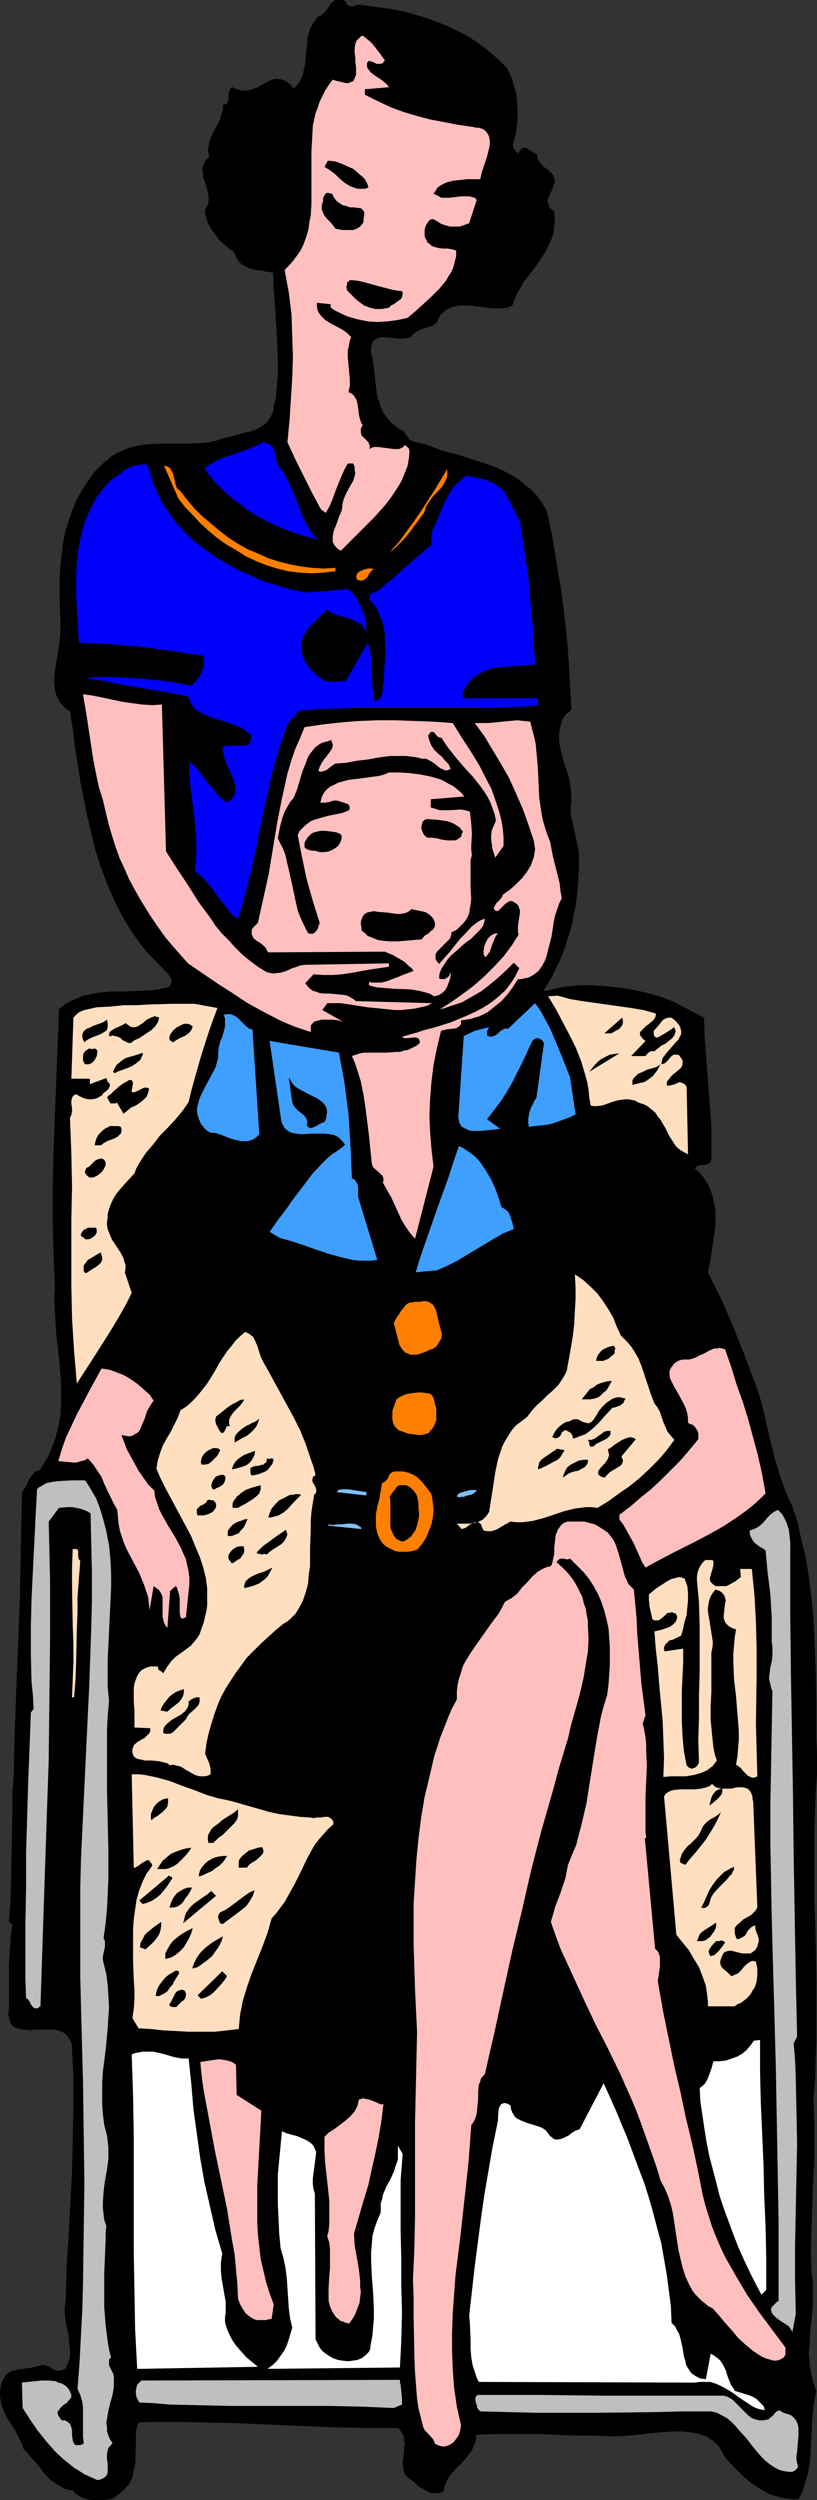 <?xml version="1.0" encoding="UTF-8" standalone="no"?>
<svg
   version="1.0"
   width="50.925mm"
   height="155.668mm"
   id="svg108"
   sodipodi:docname="Woman Getting a Facial.wmf"
   xmlns:inkscape="http://www.inkscape.org/namespaces/inkscape"
   xmlns:sodipodi="http://sodipodi.sourceforge.net/DTD/sodipodi-0.dtd"
   xmlns="http://www.w3.org/2000/svg"
   xmlns:svg="http://www.w3.org/2000/svg">
  <rect width="100%" height="100%" fill="#333333" stroke="none"/>
  <sodipodi:namedview
     id="namedview108"
     pagecolor="#ffffff"
     bordercolor="#000000"
     borderopacity="0.25"
     inkscape:showpageshadow="2"
     inkscape:pageopacity="0.0"
     inkscape:pagecheckerboard="0"
     inkscape:deskcolor="#d1d1d1"
     inkscape:document-units="mm" />
  <defs
     id="defs1">
    <pattern
       id="WMFhbasepattern"
       patternUnits="userSpaceOnUse"
       width="6"
       height="6"
       x="0"
       y="0" />
  </defs>
  <path
     style="fill:#000000;fill-opacity:1;fill-rule:evenodd;stroke:none"
     d="m 129.931,232.853 1.454,-0.323 1.616,-0.323 1.778,-0.162 1.778,-0.162 h 1.778 1.778 l 3.879,0.323 3.879,0.485 3.879,0.808 1.778,0.485 1.778,0.485 1.778,0.646 1.616,0.646 7.111,3.717 0.162,2.101 v 2.101 l 0.646,8.403 0.323,4.363 0.323,4.201 0.323,4.201 v 4.04 4.04 l -0.162,0.323 -0.162,0.323 -0.485,0.323 -0.323,0.162 -1.293,0.162 h -0.485 l -0.646,0.323 -0.323,0.485 1.293,1.131 0.97,1.293 0.808,1.293 0.646,1.454 0.485,1.454 0.323,1.616 0.323,1.454 v 1.616 1.616 l -0.162,1.616 -0.485,3.393 -0.485,3.232 -0.646,3.232 3.071,6.14 2.747,6.302 2.586,6.464 2.424,6.464 1.293,3.555 0.97,3.717 1.778,7.595 0.97,3.878 1.131,3.717 1.293,3.717 0.808,1.778 0.808,1.778 1.293,3.878 0.808,3.878 0.97,3.717 0.646,3.878 0.485,3.717 0.485,3.878 0.323,3.717 0.162,3.878 0.323,7.595 0.162,8.08 v 4.04 4.04 l 0.162,4.363 v 4.363 l -0.323,4.525 -0.162,4.686 -0.162,4.848 v 4.848 9.695 l 0.323,10.019 0.162,9.857 v 9.695 4.686 l -0.162,4.686 -0.162,4.686 -0.323,4.363 0.162,5.009 v 5.009 5.009 l -0.323,5.009 -0.323,10.342 -0.162,5.171 0.162,5.333 0.323,1.939 v 1.778 1.778 1.778 l -0.323,3.393 -0.323,3.232 -0.162,3.393 -0.162,1.616 0.162,1.778 0.162,1.616 0.323,1.778 0.485,1.778 0.646,1.778 -0.323,1.616 -0.323,1.778 -0.323,3.393 -0.162,3.232 -0.162,3.07 -0.162,3.232 -0.485,3.07 -0.485,1.616 -0.485,1.454 -0.485,1.616 -0.808,1.454 h -1.131 l -1.293,-0.162 -1.293,-0.162 -1.131,-0.323 -1.293,-0.323 -1.131,-0.485 -1.131,-0.646 -1.131,-0.646 -2.101,-1.454 -1.939,-1.778 -1.939,-1.939 -1.778,-1.939 -0.485,-0.97 -0.485,-0.808 -0.485,-0.808 -0.646,-0.646 -0.646,-0.646 -0.808,-0.485 -0.646,-0.485 -0.808,-0.323 -1.616,-0.485 -1.939,-0.323 -1.778,-0.162 h -1.939 l -2.101,0.162 -2.101,0.162 -4.04,0.485 -2.101,0.162 -1.939,0.162 h -1.778 -1.939 l -3.717,-0.162 h -3.717 l -7.272,-0.323 h -3.717 -7.757 l -4.202,0.162 v 0.97 l -0.323,1.131 -0.323,0.808 -0.485,0.97 -1.131,1.454 -1.293,1.454 -1.293,1.293 -1.293,1.454 -0.485,0.808 -0.485,0.97 -0.323,0.97 -0.162,0.97 -0.646,0.323 -0.646,0.162 h -0.646 -0.646 -0.485 l -0.646,-0.323 -1.131,-0.646 -1.131,-0.646 -0.97,-0.97 -1.131,-0.808 -0.97,-0.808 -0.323,-0.808 -0.162,-0.646 -0.162,-1.454 0.162,-1.454 0.162,-1.616 0.162,-1.454 -0.162,-0.646 v -0.646 l -0.162,-0.646 -0.323,-0.646 -0.485,-0.646 -0.485,-0.485 h -7.919 l -7.595,-0.162 -15.029,-0.646 -7.434,-0.323 -7.595,-0.162 -7.595,-0.162 h -4.04 l -3.879,0.162 -0.485,1.454 -0.162,1.454 v 3.393 l -0.162,3.393 -0.323,1.616 -0.323,1.616 -0.485,0.97 -0.323,0.646 -0.485,0.485 -0.485,0.646 -1.131,0.97 -0.646,0.485 -0.646,0.646 -1.131,0.323 -1.293,0.162 h -1.293 -1.454 l -1.293,-0.162 -1.293,-0.485 -0.646,-0.323 -0.485,-0.323 -0.485,-0.323 -0.485,-0.646 -1.131,-0.162 -0.97,-0.323 -0.808,-0.485 -0.808,-0.485 -1.454,-0.97 -1.293,-1.293 -1.131,-1.454 -1.293,-1.616 -1.293,-1.454 -1.454,-1.616 -0.323,-1.131 -0.485,-0.97 -0.97,-1.939 -1.131,-1.778 -1.131,-1.778 -0.808,-1.778 L 0.323,565.892 0.162,564.923 0,563.953 v -1.131 l 0.162,-1.131 0.323,-1.131 0.323,-0.646 0.323,-0.646 0.323,-0.485 0.485,-0.323 0.485,-0.323 0.646,-0.162 1.293,-0.323 1.293,-0.162 0.646,-0.162 h 0.646 l 1.293,-0.323 1.293,-0.323 0.646,-0.162 0.646,0.162 0.808,0.323 0.646,0.485 0.808,0.323 0.808,0.162 0.646,-0.162 0.485,-0.162 0.485,-0.162 0.323,-0.97 0.323,-0.808 0.323,-0.97 v -0.97 -0.97 l -0.162,-1.131 -0.162,-2.101 -0.485,-2.101 -0.323,-2.101 -0.162,-2.101 0.162,-0.97 0.162,-1.131 0.162,-7.433 0.485,-7.433 0.808,-15.028 0.162,-7.433 0.162,-7.595 v -7.433 l -0.162,-3.555 -0.162,-3.717 -0.162,-0.808 -0.323,-0.646 -0.323,-0.485 -0.323,-0.485 -0.485,-0.485 -0.485,-0.323 -1.131,-0.485 -1.293,-0.162 H 11.151 8.403 l -1.454,0.162 -1.293,-0.162 -1.131,-0.162 -0.485,-0.162 -0.485,-0.162 -0.485,-0.323 -0.323,-0.323 -0.323,-0.485 -0.162,-0.646 -0.162,-0.646 -0.162,-0.646 0.162,-0.97 v -0.808 -5.009 -4.848 l 0.323,-4.848 0.162,-2.424 0.323,-2.262 -0.808,-0.646 0.323,-4.363 0.162,-4.363 0.162,-8.403 0.162,-8.564 v -4.201 l 0.323,-4.363 0.162,-8.403 0.323,-8.403 0.646,-16.805 0.323,-8.403 0.162,-8.403 0.162,-8.08 0.162,-8.241 0.485,-0.808 0.485,-0.646 0.323,-0.808 0.323,-0.808 0.485,-0.646 0.485,-0.646 0.646,-0.646 0.97,-0.323 0.808,-1.293 0.808,-1.293 0.646,-1.131 0.485,-1.293 0.97,-2.585 0.646,-2.585 0.485,-2.585 0.162,-2.747 v -2.747 -2.585 l -0.485,-5.494 -0.646,-5.656 -0.162,-2.747 -0.162,-2.747 -0.162,-2.909 0.162,-2.747 -0.162,-3.878 -0.162,-3.878 -0.162,-7.918 v -8.08 l 0.162,-8.241 0.646,-16.482 0.646,-16.805 1.293,-1.131 1.454,-0.808 1.454,-0.646 1.616,-0.646 1.616,-0.323 1.616,-0.323 1.616,-0.162 1.778,-0.162 h 3.394 l 3.394,-0.162 3.232,-0.162 1.616,-0.323 1.616,-0.323 0.323,-0.323 0.323,-0.323 0.162,-0.485 v -0.646 l -0.323,-0.646 -0.323,-0.646 -0.485,-0.485 -0.485,-0.323 -0.323,-0.485 -1.454,-1.454 -1.454,-1.454 -1.293,-1.454 -1.293,-1.616 -1.131,-1.616 -1.131,-1.616 -2.101,-3.555 -1.778,-3.555 -1.616,-3.717 -1.454,-3.878 -1.293,-4.04 -0.97,-4.04 -0.97,-4.04 -0.808,-4.04 -0.808,-4.201 -1.293,-8.241 -0.485,-4.04 -0.646,-4.04 -0.646,-0.323 -0.485,-0.485 -0.97,-0.97 -0.646,-0.97 -0.485,-1.131 -0.323,-1.293 -0.162,-1.454 v -1.293 l 0.162,-1.454 0.485,-3.07 0.485,-2.909 0.162,-1.454 0.162,-1.454 v -1.293 -1.293 l -0.162,-5.332 v -2.585 -2.747 l 0.162,-2.747 0.323,-2.747 0.323,-2.585 0.485,-2.585 0.808,-2.585 0.808,-2.424 0.97,-2.424 1.293,-2.262 1.454,-2.262 1.454,-2.101 1.939,-1.939 2.101,-1.778 1.293,-0.808 1.454,-0.646 1.454,-0.646 1.454,-0.323 1.454,-0.323 1.616,-0.162 3.232,-0.162 h 3.232 3.232 l 3.232,-0.162 1.616,-0.162 1.454,-0.323 0.808,-0.323 1.131,-0.323 2.101,-0.485 2.101,-0.646 2.101,-0.485 0.97,-0.323 0.97,-0.485 0.808,-0.485 0.808,-0.646 0.646,-0.808 0.485,-0.808 0.485,-0.97 0.162,-1.293 0.485,-1.778 0.162,-1.939 0.162,-1.939 0.162,-1.939 V 84.189 L 65.289,80.149 64.804,72.231 64.481,68.191 64.319,64.152 63.026,63.99 61.572,63.667 60.117,63.505 58.824,63.182 57.532,62.536 57.047,62.213 56.562,61.889 56.077,61.405 55.754,60.758 55.431,60.112 55.107,59.304 53.976,58.496 52.845,57.526 51.714,56.557 50.744,55.264 49.774,53.971 48.966,52.517 48.482,50.901 48.32,50.093 v -0.808 l 0.485,-0.808 0.323,-0.808 V 46.861 46.215 l -0.323,-1.616 -0.485,-1.616 -0.485,-1.454 v -0.808 l -0.162,-0.808 0.162,-0.808 0.323,-0.646 0.323,-0.808 0.808,-0.646 -0.162,-0.97 -0.162,-0.808 0.162,-0.808 0.162,-0.808 0.485,-1.454 0.646,-1.454 0.808,-1.293 0.646,-1.454 0.485,-1.616 0.162,-0.808 v -0.808 l 0.485,-0.162 0.323,-0.162 0.162,-0.162 0.162,-0.323 0.162,-0.485 v -0.646 -0.646 l 0.162,-0.646 0.323,-0.646 0.162,-0.162 0.323,-0.162 0.646,0.323 0.485,0.162 1.131,0.323 h 0.97 l 0.97,-0.162 0.808,-0.323 0.97,-0.323 1.616,-0.97 1.616,-0.808 0.808,-0.162 h 0.808 l 0.808,0.162 0.808,0.323 0.485,0.323 0.485,0.323 0.485,0.485 0.485,0.646 0.808,-0.808 0.646,-0.808 0.485,-0.97 0.323,-0.97 0.162,-1.131 0.323,-1.131 0.162,-2.424 0.323,-2.424 V 9.049 L 72.722,7.918 73.046,6.787 73.53,5.817 74.177,4.848 74.985,3.878 75.47,3.717 75.955,3.393 76.601,2.747 77.247,1.939 77.409,1.616 77.732,1.131 78.379,0.485 78.702,0.162 79.187,0 h 0.485 0.485 0.485 l 0.808,0.323 0.162,0.485 0.162,0.323 0.323,0.162 0.162,0.162 h 0.646 0.485 L 84.035,1.131 h 0.646 0.646 l 0.646,0.162 2.424,0.323 2.262,0.323 2.424,0.323 2.262,0.485 2.262,0.646 2.262,0.646 2.262,0.808 2.101,0.808 2.262,0.97 1.939,0.97 2.101,1.131 1.939,1.293 1.778,1.293 1.778,1.454 1.778,1.616 1.616,1.616 0.97,1.939 0.646,2.101 0.646,2.262 0.162,2.262 0.162,2.262 -0.162,2.424 -0.323,2.262 -0.646,2.262 v 0.323 0.485 l 0.323,0.646 0.485,0.485 0.323,0.485 0.323,-0.485 0.162,-0.323 0.323,-0.323 0.162,-0.162 0.485,-0.162 0.646,0.162 0.485,0.323 0.646,0.323 0.646,0.485 0.646,0.323 0.162,0.97 0.323,0.646 0.485,0.646 0.646,0.646 1.293,0.97 0.97,1.131 0.162,0.646 0.162,0.646 -0.162,0.485 -0.162,0.646 -0.485,1.131 -0.485,0.97 -0.323,0.97 -0.162,0.485 0.162,0.485 0.162,0.485 0.162,0.485 0.485,0.485 0.646,0.485 0.162,1.778 -0.162,1.778 -0.162,1.454 -0.485,1.454 -0.646,1.454 -0.646,1.293 -1.616,2.585 -1.778,2.424 -1.939,2.424 -0.646,1.293 -0.808,1.293 -0.646,1.454 -0.485,1.454 -1.131,0.485 -1.131,0.162 h -1.293 -1.293 l -2.586,-0.323 -2.424,-0.323 h -1.293 -1.131 l -1.131,0.162 -1.131,0.323 -0.97,0.485 -0.97,0.808 -0.485,0.485 -0.323,0.646 -0.323,0.646 -0.323,0.646 -0.808,0.485 -0.808,0.323 -0.808,0.162 -0.808,0.323 -0.808,0.323 -0.808,0.485 -0.646,0.485 -0.485,0.646 -0.646,0.162 -0.808,0.162 H 93.893 L 92.115,79.503 90.661,79.341 h -0.808 l -0.646,0.162 -0.485,0.162 -0.485,0.323 -0.485,0.485 -0.162,0.646 -0.162,0.646 v 1.131 l 0.485,2.424 0.323,2.747 0.323,2.747 0.323,2.585 0.485,1.293 0.323,1.131 0.646,1.293 0.646,0.97 0.808,0.97 0.97,0.97 1.131,0.808 1.454,0.808 v 0.323 l 0.323,0.323 0.323,0.485 0.323,0.323 v 0.162 0.162 l 1.131,0.485 2.747,0.646 3.879,1.454 4.202,1.131 4.04,1.293 1.939,0.646 1.939,0.646 1.939,0.808 1.778,0.97 1.778,0.97 1.616,1.293 1.616,1.293 1.454,1.454 1.293,1.778 1.131,1.939 1.293,5.817 0.97,5.979 0.97,5.817 0.808,5.817 0.646,5.817 0.485,5.817 0.323,5.817 0.323,5.817 -0.485,0.646 -0.646,0.323 -0.808,1.131 -0.485,1.293 -0.323,1.293 -0.162,1.293 v 1.293 l 0.162,1.293 0.323,1.454 0.808,2.909 0.97,2.909 0.323,1.454 0.162,1.454 0.162,1.454 v 1.454 l -0.162,1.454 v 1.454 l 0.323,1.454 0.323,1.616 0.646,2.909 0.323,1.454 0.323,1.454 v 4.363 l -0.323,4.363 -0.162,2.101 -0.323,2.101 -0.485,2.101 -0.323,2.262 -1.293,4.04 -0.646,1.939 -0.808,2.101 -0.97,1.939 -0.808,1.778 -1.131,1.939 -1.131,1.778 h 0.162 0.485 0.162 z"
     id="path1" />
  <path
     style="fill:#0000ff;fill-opacity:1;fill-rule:evenodd;stroke:none"
     d="m 66.743,111.013 1.131,2.262 0.97,2.101 0.97,2.262 0.808,2.101 0.808,2.101 0.97,1.939 1.131,1.778 0.646,0.808 0.646,0.646 -1.778,-0.485 -1.778,-0.485 -1.939,-0.646 -1.778,-0.646 -1.939,-0.808 -1.778,-0.808 -1.939,-0.97 -1.778,-0.97 -1.778,-1.131 -1.616,-1.293 -1.778,-1.293 -1.454,-1.293 -1.616,-1.454 -1.293,-1.293 -1.293,-1.616 -1.131,-1.616 1.454,-0.97 1.616,-0.97 1.778,-0.646 3.717,-1.293 1.778,-0.646 1.616,-0.646 1.778,-0.97 0.646,0.162 0.485,0.162 0.485,0.162 0.323,0.323 0.323,0.323 0.323,0.485 0.323,0.97 0.162,1.131 0.323,1.293 0.646,0.97 0.323,0.646 z"
     id="path2" />
  <path
     style="fill:#0000ff;fill-opacity:1;fill-rule:evenodd;stroke:none"
     d="m 34.745,109.397 0.485,1.616 0.485,1.454 0.485,1.616 0.646,1.293 1.293,2.909 1.778,2.585 1.778,2.424 2.101,2.262 2.262,2.101 2.424,1.778 2.424,1.778 2.747,1.616 2.747,1.454 2.909,1.293 2.909,1.293 2.909,0.808 3.071,0.97 3.071,0.646 1.293,0.162 1.454,-0.162 2.586,-0.162 2.747,-0.323 2.747,-0.162 1.131,1.131 0.808,1.131 0.646,1.293 0.646,1.293 0.485,1.293 0.323,1.293 0.162,1.454 v 1.454 l -0.323,-0.808 -0.323,-0.646 -0.485,-0.485 -0.485,-0.323 -1.131,-0.646 -1.293,-0.485 -2.747,-0.808 -1.293,-0.485 -0.485,-0.323 -0.646,-0.485 -2.101,1.939 -0.97,0.97 -0.97,0.97 -0.808,0.97 -0.646,1.131 -0.485,1.293 -0.162,1.616 0.162,1.131 0.323,1.131 0.485,1.131 0.646,0.97 0.808,0.97 0.97,0.97 0.97,0.808 0.97,0.646 0.646,0.162 0.485,0.162 h 1.454 l 1.293,-0.162 h 1.293 l 5.171,-9.049 0.485,1.616 0.323,1.778 0.162,1.778 v 1.778 l 0.162,3.393 0.162,1.778 0.323,1.616 0.646,-0.162 0.485,-0.323 0.323,-0.485 0.323,-0.485 0.162,-1.293 v -0.646 l 0.162,-0.646 0.323,-5.332 0.162,-2.747 -0.162,-2.585 v -1.293 l -0.323,-1.131 -0.162,-1.293 -0.485,-1.131 -0.485,-1.131 -0.485,-1.131 -0.808,-1.131 -0.97,-0.97 v -0.485 l 0.162,-0.485 0.162,-0.323 0.323,-0.162 0.808,-0.323 0.808,-0.323 12.444,-10.827 v -2.747 l 0.808,-1.778 0.808,-1.939 1.616,-3.717 0.97,-1.778 1.131,-1.778 0.646,-0.646 0.808,-0.646 0.646,-0.646 0.97,-0.485 2.424,0.485 1.293,0.323 1.131,0.323 1.131,0.485 0.97,0.646 0.97,0.646 0.808,0.808 3.717,6.948 0.646,4.363 0.646,4.201 0.646,4.201 0.323,4.201 0.808,8.403 0.485,8.403 -2.262,0.162 -2.424,0.162 -2.586,0.162 -2.586,0.323 -1.131,0.323 -1.131,0.485 -0.97,0.485 -1.131,0.646 -0.808,0.808 -0.808,0.808 -0.646,1.131 -0.646,1.293 0.162,1.131 h 17.615 l 0.162,1.616 -3.879,0.323 -3.717,0.162 -3.717,0.162 h -3.555 -6.949 -6.787 -6.787 -6.787 l -6.949,0.162 -3.555,0.162 -3.717,0.323 -2.747,3.07 -0.97,2.909 -0.97,2.747 -1.616,5.656 -1.293,5.817 -1.293,5.817 -1.131,5.817 -1.293,5.979 -1.454,5.656 -0.808,2.909 -0.97,2.747 -1.293,-1.131 -1.131,-1.454 -2.262,-2.909 -1.131,-1.616 -1.293,-1.616 -1.293,-1.293 -1.616,-1.293 0.162,-1.778 0.162,-1.616 v -3.232 l -0.162,-3.232 -0.323,-3.07 -0.808,-6.302 -0.323,-3.232 v -3.393 l 1.131,0.97 0.97,1.131 2.101,2.747 1.131,1.293 0.97,1.293 1.293,1.293 1.293,0.97 0.808,-0.646 0.646,-0.646 0.323,-0.646 0.162,-0.808 v -0.808 l -0.162,-0.808 -0.162,-0.808 -0.323,-0.808 -0.808,-1.778 -0.808,-1.778 -0.485,-1.778 -0.162,-0.808 -0.162,-0.808 0.485,-0.323 0.485,-0.162 h 0.97 1.293 1.131 0.97 l 0.485,-0.162 0.323,-0.162 0.323,-0.323 0.162,-0.485 0.162,-0.646 v -0.646 l -0.97,-0.808 -0.808,-0.646 -1.131,-0.646 -0.97,-0.323 -2.262,-0.808 -2.262,-0.646 -2.101,-0.808 -0.97,-0.485 -0.97,-0.485 -0.808,-0.646 -0.646,-0.808 -0.485,-0.97 -0.485,-1.131 -5.979,-1.131 -5.979,-0.97 -11.959,-2.262 2.909,-0.162 h 3.071 l 3.071,0.162 3.232,0.162 3.232,0.323 3.232,0.323 3.071,0.485 2.909,0.646 1.293,-1.454 0.646,-0.808 0.323,-0.808 0.485,-0.97 0.162,-0.97 v -0.97 l -0.162,-1.131 -7.434,-1.131 -7.272,-0.97 -3.555,-0.323 -3.717,-0.323 -3.555,-0.162 -3.717,-0.162 -0.323,-5.171 -0.323,-5.494 v -2.909 -2.585 l 0.162,-2.909 0.323,-2.747 0.485,-2.585 0.646,-2.585 0.808,-2.424 1.131,-2.424 1.131,-2.262 0.808,-0.97 0.808,-1.131 0.808,-0.97 0.97,-0.97 1.131,-0.808 1.131,-0.808 1.454,-1.131 0.646,-0.323 0.808,-0.323 0.97,-0.323 h 0.808 l 0.808,-0.162 z"
     id="path3" />
  <path
     style="fill:#ff7f00;fill-opacity:1;fill-rule:evenodd;stroke:none"
     d="m 42.341,115.376 1.616,2.101 1.778,2.101 1.939,1.939 1.939,1.616 2.101,1.778 2.101,1.616 2.262,1.454 2.262,1.293 2.424,0.97 2.424,1.131 2.586,0.808 2.586,0.646 2.586,0.485 2.586,0.323 2.747,0.162 2.747,-0.162 v 0.808 l -2.909,0.323 -2.747,0.162 -2.747,-0.162 -2.747,-0.323 -2.586,-0.646 -2.586,-0.808 -2.424,-0.97 -2.424,-1.131 -2.262,-1.454 -2.262,-1.293 -2.262,-1.616 -1.939,-1.616 -1.939,-1.778 -1.778,-1.939 -1.778,-1.778 -1.616,-2.101 -3.394,-7.756 0.646,0.162 0.323,0.162 0.485,0.323 0.162,0.323 0.485,0.808 0.485,1.939 0.162,0.808 0.323,0.808 0.323,0.323 z"
     id="path4" />
  <path
     style="fill:#ff7f00;fill-opacity:1;fill-rule:evenodd;stroke:none"
     d="m 105.367,110.367 v 0.808 0.808 l -0.162,0.646 -0.323,0.646 -0.646,1.131 -0.97,1.131 -0.646,0.646 -0.485,0.485 -0.97,1.293 -0.808,1.293 -0.162,0.646 -0.323,0.808 -1.778,2.424 -1.939,2.585 -0.97,1.131 -1.131,1.131 -1.131,1.131 -1.131,0.808 2.101,-2.262 1.778,-2.424 1.778,-2.424 1.778,-2.585 3.232,-5.009 1.454,-2.424 z"
     id="path5" />
  <path
     style="fill:#ff7f00;fill-opacity:1;fill-rule:evenodd;stroke:none"
     d="m 88.237,133.959 h -0.162 l -0.323,0.162 -0.485,0.485 -0.323,0.485 -0.323,0.646 -0.485,0.485 -0.485,0.323 h -0.323 l -0.323,0.162 -0.485,-0.162 -0.485,-0.162 v -0.323 l -0.162,-0.323 0.162,-0.323 v -0.323 l 0.485,-0.485 0.646,-0.323 0.808,-0.323 0.808,-0.162 h 0.646 z"
     id="path6" />
  <path
     style="fill:#ffbfbf;fill-opacity:1;fill-rule:evenodd;stroke:none"
     d="m 38.139,165.792 0.97,34.581 2.586,4.04 2.586,3.878 2.424,3.878 2.747,3.717 1.293,1.939 1.454,1.778 1.616,1.616 1.616,1.778 1.616,1.616 1.778,1.454 1.939,1.454 2.101,1.293 0.808,0.162 0.808,0.162 0.646,-0.162 h 0.646 l 1.293,-0.323 1.131,-0.485 0.646,-0.323 0.646,-0.162 1.293,-0.485 1.293,-0.162 h 0.646 0.808 l 18.1,-0.323 v 0.808 l -4.525,0.646 -4.363,0.808 -2.262,0.323 -2.101,0.162 h -2.262 l -2.262,-0.162 -1.939,2.101 0.485,0.646 0.646,0.646 0.646,0.485 0.646,0.162 0.808,0.323 0.808,0.162 h 1.616 l 1.778,0.162 1.616,0.162 0.808,0.162 0.646,0.323 0.808,0.485 0.646,0.485 17.938,0.485 -1.293,0.646 -1.454,0.323 -1.454,0.323 -1.616,0.162 -1.454,0.162 h -1.454 l -3.232,-0.323 -3.232,-0.323 -3.071,-0.485 -3.232,-0.485 h -3.232 l -1.131,1.616 4.848,2.747 -1.131,-0.323 -1.293,-0.162 h -1.293 -1.293 l -0.646,0.162 -0.646,0.162 -0.485,0.162 -0.323,0.323 -0.323,0.323 -0.162,0.485 v 0.646 0.646 l -1.939,-0.646 -1.939,-0.646 -1.939,-0.808 -1.778,-0.808 -3.717,-1.939 -3.555,-1.939 -3.394,-2.262 -3.555,-2.262 -3.555,-2.424 -3.555,-2.424 -3.555,-4.04 -1.778,-2.101 -1.616,-2.262 -1.454,-2.101 -1.454,-2.262 -1.454,-2.424 -1.293,-2.262 -1.293,-2.424 -1.131,-2.585 -1.131,-2.424 -0.97,-2.747 -0.808,-2.585 -0.808,-2.747 -0.646,-2.747 -0.646,-2.747 -0.97,-3.07 -0.646,-3.07 -0.646,-3.232 -0.485,-3.232 -0.485,-3.232 -0.485,-3.232 -0.485,-2.909 -0.485,-2.909 2.262,0.323 2.424,0.485 4.525,0.97 2.262,0.323 2.424,0.323 2.424,0.162 z"
     id="path7" />
  <path
     style="fill:#ffbfbf;fill-opacity:1;fill-rule:evenodd;stroke:none"
     d="m 106.66,170.155 2.101,3.393 2.101,3.232 2.101,3.393 1.778,3.555 0.97,1.778 0.646,1.778 0.646,1.939 0.646,1.939 0.485,1.939 0.323,1.939 0.162,1.939 v 2.101 l -1.939,2.747 -0.323,-0.97 -0.323,-0.97 -0.162,-1.131 -0.162,-1.131 v -1.131 l 0.162,-1.131 0.485,-1.131 0.485,-1.131 -0.323,-1.454 -0.485,-1.454 -0.485,-1.293 -0.646,-1.293 -0.808,-1.293 -0.808,-1.131 -1.778,-2.262 -1.939,-2.101 -1.939,-2.262 -1.939,-2.424 -0.808,-1.131 -0.808,-1.293 -0.485,-0.162 -0.485,-0.162 -0.646,-0.808 -0.323,-0.323 h -0.485 -0.162 l -0.162,0.162 -0.162,0.323 -0.323,0.323 0.162,0.646 0.162,0.646 0.485,1.131 0.646,0.97 0.808,0.808 0.97,0.808 0.808,0.97 0.808,0.808 0.485,1.131 -0.485,0.162 -0.323,0.162 h -0.485 l -0.323,-0.162 -0.808,-0.323 -0.808,-0.646 -0.808,-0.646 -0.808,-0.485 -0.97,-0.485 H 99.872 99.387 L 98.256,178.235 95.67,177.912 h -1.293 -2.424 l -2.586,0.323 -2.586,0.485 -2.747,0.323 -2.586,0.485 -2.424,0.162 -0.97,0.646 -0.808,0.646 -0.485,0.323 -0.485,0.162 -0.646,0.162 -0.646,-0.162 0.162,-0.485 0.162,-0.485 0.485,-0.97 0.646,-0.97 0.323,-0.323 0.323,-0.485 0.646,-0.808 0.485,-0.808 0.162,-0.485 v -0.485 l -0.162,-0.485 -0.162,-0.485 -1.131,0.323 -1.131,0.323 -0.808,0.485 -0.808,0.646 -0.646,0.808 -0.646,0.808 -0.485,0.97 -0.323,0.97 -0.808,1.939 -1.293,4.363 -0.808,1.939 -0.808,0.97 -0.646,1.131 -0.646,1.131 -0.485,1.293 -0.323,1.131 -0.323,1.293 -0.485,2.585 0.646,1.293 0.646,1.293 0.485,1.293 0.323,1.454 0.646,2.747 0.646,2.909 0.646,3.07 0.646,2.909 0.485,1.293 0.646,1.454 0.646,1.293 0.646,1.293 0.646,0.162 h 0.485 l 0.485,-0.323 0.323,-0.323 0.323,-0.485 0.162,-0.485 0.323,-0.97 -0.808,-2.585 -0.808,-2.585 -1.454,-5.171 -1.131,-5.333 -0.97,-5.009 0.485,-0.97 0.646,-0.646 0.646,-0.646 0.646,-0.485 0.646,-0.485 0.808,-0.323 1.616,-0.485 1.778,-0.485 1.616,-0.323 1.616,-0.323 1.616,-0.646 0.162,-0.646 -0.162,-0.485 -0.323,-0.323 -0.485,-0.162 -0.97,-0.323 -0.97,-0.323 h -0.97 l -0.97,0.323 -0.97,0.162 h -0.646 -0.485 l 0.323,-1.293 0.485,-0.97 0.646,-0.808 0.808,-0.646 0.97,-0.485 0.97,-0.485 1.131,-0.323 1.131,-0.323 2.586,-0.323 2.424,-0.323 2.424,-0.323 1.131,-0.323 1.131,-0.485 h 2.424 l 2.586,0.162 2.424,0.323 2.424,0.485 2.262,0.646 0.97,0.485 1.131,0.646 0.97,0.485 0.97,0.808 0.808,0.646 0.808,0.97 -7.919,0.646 v 1.939 l 1.131,0.323 0.97,0.323 h 1.131 1.293 l 2.424,-0.162 1.131,0.162 1.131,0.323 0.162,1.293 0.162,1.454 0.162,2.585 -0.162,2.585 v 1.131 l 0.162,1.131 -0.323,1.293 v 1.293 2.585 2.585 l 0.162,2.585 -0.162,1.293 -0.162,0.97 -0.162,1.131 -0.485,1.131 -0.646,0.97 -0.808,0.808 -0.97,0.97 -1.293,0.646 v 0.485 l -0.162,0.485 -0.162,0.485 -0.485,0.485 -0.808,0.808 -0.323,0.323 -0.485,0.485 -0.808,0.808 -0.323,0.485 -0.162,0.323 v 0.485 0.646 l 0.323,0.485 0.485,0.646 1.293,-1.454 1.293,-1.454 2.424,-3.07 1.293,-1.293 1.293,-1.454 1.454,-1.131 0.808,-0.485 0.97,-0.323 -0.162,0.808 -0.323,0.97 -0.646,0.808 -0.646,0.646 -0.808,0.808 -0.808,0.808 -0.97,0.646 -0.97,0.808 -1.778,1.616 -0.97,0.808 -0.808,0.97 -0.646,0.97 -0.646,0.97 -0.485,1.131 -0.162,1.131 0.323,0.323 h 0.485 0.485 l 0.323,-0.162 0.485,-0.323 0.323,-0.323 0.162,-0.485 0.162,-0.323 v 0.808 l -0.162,0.808 -0.323,0.808 -0.323,0.97 -0.485,0.808 -0.646,0.646 -0.808,0.485 -0.485,0.162 -0.646,0.162 -0.808,-0.485 -0.808,-0.323 -1.939,-0.485 -1.939,-0.323 -4.04,-0.162 -1.939,-0.162 -2.101,-0.162 -1.778,-0.485 v -0.808 l 0.646,0.162 h 0.808 1.454 l 1.293,-0.323 1.293,-0.485 1.293,-0.485 1.131,-0.485 1.293,-0.485 1.293,-0.485 -0.485,-0.646 -0.808,-0.646 -0.808,-0.808 -0.808,-0.485 -1.939,-1.131 -1.939,-0.808 -27.473,0.162 -0.323,-0.485 -0.162,-0.485 -0.646,-0.646 -0.808,-0.646 -0.808,-0.485 -0.646,-0.485 -0.162,-0.323 -0.162,-0.323 -0.162,-0.323 v -0.485 -0.646 l 0.323,-0.485 1.131,-1.131 0.646,-2.909 0.646,-2.909 1.293,-5.817 0.97,-5.979 0.97,-5.817 1.131,-5.817 1.293,-5.817 0.808,-2.747 0.97,-2.909 1.131,-2.585 1.131,-2.747 4.363,-0.646 4.363,-0.485 4.202,-0.323 4.202,-0.162 h 4.363 l 4.363,0.162 4.363,0.162 z"
     id="path8" />
  <path
     style="fill:#ffbfbf;fill-opacity:1;fill-rule:evenodd;stroke:none"
     d="m 124.921,169.832 0.485,1.939 0.485,1.778 0.323,1.616 0.162,1.778 0.323,3.555 0.162,3.555 0.162,3.555 0.485,3.393 0.323,1.778 0.485,1.778 0.646,1.939 0.646,1.616 0.323,1.778 0.323,1.616 0.808,3.232 0.808,3.232 0.162,1.778 0.323,1.616 -0.646,1.293 -0.485,1.454 -0.485,1.454 -0.323,1.616 -0.485,3.232 -0.808,3.07 -0.323,1.454 -0.485,1.293 -0.646,1.131 -0.808,1.131 -0.97,0.808 -1.131,0.646 -0.485,0.162 -0.808,0.162 -0.646,0.162 h -0.808 l -1.131,1.778 -1.293,1.778 -1.454,1.616 -1.616,1.293 -1.616,1.293 -1.939,0.97 -1.131,0.323 -0.97,0.323 -1.131,0.162 -1.131,0.162 v 0.485 0.323 l -0.162,0.323 -0.323,0.323 -0.485,0.323 -0.646,0.162 -1.616,0.162 -0.646,0.162 -0.808,0.162 -0.97,4.04 -0.808,4.04 -0.485,3.878 -0.323,4.04 -0.162,4.04 0.162,3.878 0.323,4.04 0.485,4.04 -4.363,16.967 -1.131,-1.293 -1.131,-1.616 -0.97,-1.616 -0.808,-1.778 -0.808,-1.778 -0.808,-1.778 -0.97,-1.616 -0.97,-1.778 0.162,-0.323 v -0.485 l -0.162,-0.646 -0.485,-0.485 -0.485,-0.485 -1.131,-0.97 -0.323,-0.485 -0.162,-0.646 -0.323,-3.07 -0.323,-3.232 -0.808,-6.464 -0.485,-3.232 -0.646,-3.232 -0.97,-3.07 -0.485,-1.454 -0.646,-1.454 0.97,-0.323 0.97,-0.323 0.97,-0.162 h 1.131 4.202 l 2.101,-0.162 h 0.97 l 0.97,-0.323 0.97,-0.162 0.97,-0.485 0.97,-0.485 0.808,-0.646 v -0.485 l -0.162,-0.162 v -0.323 l -0.323,-0.162 -0.485,-0.162 h -0.646 l -1.454,0.162 h -0.646 l -0.485,-0.323 1.616,-0.485 1.778,-0.485 1.939,-0.646 1.939,-0.485 4.202,-1.293 1.939,-0.808 1.939,-0.808 2.101,-0.97 1.778,-0.97 1.778,-1.131 1.616,-1.293 1.616,-1.454 1.293,-1.616 1.131,-1.778 0.97,-1.939 -1.293,-1.293 -1.778,1.778 -1.939,1.778 -1.939,1.616 -2.101,1.616 -2.262,1.293 -2.262,1.293 -2.586,0.808 -1.293,0.485 -1.293,0.323 2.586,-1.616 2.747,-1.939 2.586,-1.939 2.586,-2.262 2.262,-2.262 2.262,-2.424 0.97,-1.293 0.97,-1.293 0.808,-1.293 0.808,-1.293 -0.162,-0.485 v -0.485 -0.97 l 0.162,-1.131 0.162,-1.131 0.162,-0.97 v -0.485 l -0.162,-0.485 -0.162,-0.485 -0.323,-0.485 -0.485,-0.323 -0.485,-0.323 -0.646,-0.162 -0.646,0.323 -0.485,0.323 -0.485,0.485 -0.808,0.808 -0.323,0.323 -0.485,0.162 -0.323,-0.162 -0.162,-0.162 -0.162,-0.162 v -0.323 l 0.162,-0.323 0.323,-0.646 0.97,-0.97 0.485,-0.646 0.162,-0.485 1.616,-1.131 1.454,-1.293 1.454,-1.454 1.131,-1.454 0.485,-0.808 0.485,-0.808 0.323,-0.97 0.323,-0.808 0.162,-0.97 0.162,-0.97 -0.162,-1.131 -0.162,-0.97 -1.293,-3.878 -1.293,-3.555 -1.616,-3.717 -1.616,-3.555 -1.939,-3.393 -1.939,-3.232 -1.939,-3.232 -2.262,-3.07 h 1.616 1.616 l 1.778,-0.162 3.232,-0.323 1.778,-0.162 1.454,0.162 z"
     id="path9" />
  <path
     style="fill:#000000;fill-opacity:1;fill-rule:evenodd;stroke:none"
     d="m 109.084,195.687 -0.323,0.646 -0.162,0.646 -0.485,0.323 -0.485,0.323 -0.485,0.162 h -0.485 -1.131 l -1.293,-0.162 -1.293,-0.323 -1.293,-0.162 h -0.97 l -0.646,-0.485 -0.323,-0.485 -0.323,-0.808 -0.162,-0.646 0.162,-0.646 0.162,-0.646 0.485,-0.485 0.485,-0.162 h 0.323 l 2.262,0.162 2.262,0.323 0.97,0.323 0.97,0.485 0.97,0.646 0.323,0.485 z"
     id="path10" />
  <path
     style="fill:#000000;fill-opacity:1;fill-rule:evenodd;stroke:none"
     d="m 80.318,196.333 0.162,0.485 v 0.485 l -0.162,0.485 -0.162,0.485 -0.485,0.808 -0.646,0.485 -0.808,0.485 -0.808,0.323 -0.97,0.162 h -1.131 l -0.485,-0.162 -0.646,-0.162 h -0.646 l -0.646,-0.162 -0.485,-0.162 -0.485,-0.323 -0.162,-0.162 v -0.323 -0.323 -0.485 l 0.323,-0.485 0.323,-0.646 0.323,-0.323 0.485,-0.485 0.485,-0.323 0.485,-0.162 1.293,-0.323 h 1.131 l 1.293,0.162 1.293,0.162 z"
     id="path11" />
  <path
     style="fill:#000000;fill-opacity:1;fill-rule:evenodd;stroke:none"
     d="m 102.296,216.694 0.162,0.485 v 0.323 0.485 l -0.162,0.323 -0.323,0.485 -0.646,0.485 -0.485,0.485 -0.646,0.323 -0.485,0.485 -0.323,0.485 -3.717,0.323 -1.939,0.162 H 91.792 l -1.778,-0.162 -0.97,-0.162 -0.808,-0.323 -0.808,-0.323 -0.808,-0.323 -0.646,-0.646 -0.808,-0.646 v -0.646 l -0.162,-0.808 v -0.485 l 0.162,-0.646 0.162,-0.323 0.162,-0.485 0.485,-0.485 0.485,-0.323 0.808,-0.162 0.808,-0.162 0.97,0.162 2.101,0.162 2.262,0.323 h 0.97 l 0.97,-0.162 0.808,-0.323 0.808,-0.646 0.646,0.162 0.808,0.162 1.616,0.323 0.646,0.323 0.646,0.485 0.646,0.646 z"
     id="path12" />
  <path
     style="fill:#ffbfbf;fill-opacity:1;fill-rule:evenodd;stroke:none"
     d="m 117.326,219.602 -0.485,0.646 -0.323,0.646 -0.323,0.808 -0.323,0.808 -0.485,1.454 -0.485,0.646 -0.485,0.646 -0.323,-0.323 -0.162,-0.485 v -0.808 l 0.162,-0.97 0.323,-0.808 0.485,-0.97 0.646,-0.646 0.808,-0.485 z"
     id="path13" />
  <path
     style="fill:#ffdfbf;fill-opacity:1;fill-rule:evenodd;stroke:none"
     d="m 51.229,237.216 -0.97,2.585 -0.97,2.747 -1.778,5.494 -1.616,5.656 -0.808,2.909 -0.646,2.747 -1.454,2.101 -1.616,1.939 -1.939,2.101 -1.778,1.778 -1.616,2.101 -1.778,2.101 -1.454,2.262 -0.646,1.131 -0.485,1.293 -2.101,2.262 -1.131,1.293 -0.97,1.131 -0.808,1.293 -0.646,1.454 -0.485,1.454 -0.162,0.646 v 0.808 l -0.162,0.97 v 0.97 l 0.162,0.808 0.323,0.808 0.646,1.616 1.939,2.909 0.808,1.454 0.162,0.808 0.323,0.808 v 0.808 l -0.162,0.97 1.616,4.848 -1.293,2.585 -1.454,2.585 -1.616,2.747 -1.616,2.585 -3.394,5.332 -3.555,5.494 -0.323,-3.878 -0.323,-3.717 -0.485,-7.756 -0.162,-7.595 v -15.513 l 0.162,-7.918 -0.162,-7.918 -0.323,-8.241 0.323,-0.646 0.162,-0.808 v -0.97 l -0.162,-0.808 v -0.808 l 0.162,-0.646 0.162,-0.323 0.323,-0.323 0.323,-0.162 h 0.323 l 0.485,0.323 0.646,0.323 0.808,0.323 0.808,0.162 h 0.808 l 0.97,-0.162 0.646,-0.323 0.808,-0.485 0.162,-0.323 0.323,-0.323 0.485,-0.323 0.485,-0.485 0.162,-0.323 0.162,-0.323 v -0.485 l -0.162,-0.323 -0.323,-0.162 -0.323,-0.97 -3.879,1.454 v -1.293 h -4.363 l 0.485,-14.382 0.646,-0.646 0.485,-0.485 0.646,-0.323 0.808,-0.323 1.454,-0.323 1.454,-0.323 3.232,-0.162 1.616,-0.162 1.454,-0.162 h 2.909 l 2.909,-0.162 5.495,-0.162 h 2.747 2.747 l 2.586,0.485 z"
     id="path14" />
  <path
     style="fill:#3f9fff;fill-opacity:1;fill-rule:evenodd;stroke:none"
     d="m 134.294,253.536 1.293,8.726 -1.293,0.646 -1.293,0.485 -1.293,0.485 -1.454,0.485 -1.293,0.323 -1.454,0.162 -2.909,0.323 -0.162,-0.808 v -0.97 l 0.162,-0.97 0.162,-0.808 0.323,-0.97 0.485,-0.808 0.323,-0.808 0.485,-0.646 1.778,-12.927 -0.323,-0.485 -0.323,-0.323 -0.323,-0.162 -0.485,-0.162 h -0.323 l -0.323,0.162 -0.323,0.162 -0.323,0.323 -2.262,4.848 -2.424,4.848 -1.293,2.262 -1.454,2.262 -1.616,2.101 -1.616,2.101 3.071,2.262 -1.293,0.162 -1.616,0.162 -1.616,0.162 h -1.454 -0.808 l -0.646,-0.162 -0.646,-0.323 -0.646,-0.323 -0.485,-0.323 -0.323,-0.646 -0.162,-0.646 -0.162,-0.646 1.293,-19.229 0.646,-0.323 0.646,-0.323 1.454,-0.646 3.232,-0.808 -0.485,0.97 v 0.485 0.485 l 0.323,0.162 0.485,0.162 0.646,-0.162 0.485,-0.162 0.646,-0.485 0.485,-0.485 0.485,-0.323 0.646,-0.323 h 0.808 l 6.303,-5.979 1.293,1.778 1.131,2.101 1.131,2.101 0.97,2.262 1.939,4.686 z"
     id="path15" />
  <path
     style="fill:#000000;fill-opacity:1;fill-rule:evenodd;stroke:none"
     d="m 37.492,239.478 -0.162,0.646 -0.162,0.485 -0.646,0.97 -0.808,0.808 -0.97,0.646 -1.939,1.293 -1.131,0.485 -0.808,0.646 h -0.646 l -0.646,-0.323 -0.646,-0.323 -0.485,-0.485 -0.646,-0.323 -0.646,-0.162 -0.646,-0.162 -0.323,0.162 h -0.485 v -0.323 -0.323 l 0.323,-0.485 0.485,-0.323 0.485,-0.323 1.454,-0.646 0.646,-0.323 0.485,-0.323 0.646,0.485 0.485,0.323 0.485,0.162 h 0.646 l 0.485,-0.162 0.323,-0.162 0.97,-0.646 0.97,-0.808 0.97,-0.485 0.485,-0.162 0.323,-0.162 0.646,0.162 z"
     id="path16" />
  <path
     style="fill:#3f9fff;fill-opacity:1;fill-rule:evenodd;stroke:none"
     d="m 59.471,242.225 1.616,24.723 -0.646,0.646 -0.646,0.485 -0.808,0.323 -0.646,0.162 H 57.532 56.885 l -1.616,-0.323 -1.454,-0.485 -1.616,-0.646 -1.454,-0.485 h -0.646 l -0.808,-0.162 -0.646,-0.485 -0.485,-0.485 -0.808,-0.97 -0.485,-1.131 -0.323,-0.97 -0.162,-1.131 0.162,-1.131 0.323,-1.131 0.323,-0.97 1.131,-2.262 2.424,-4.525 0.323,-1.131 0.323,-1.131 v -0.646 -0.646 l 0.162,-1.293 0.323,-1.293 0.485,-1.131 0.323,-1.131 0.323,-1.293 v -0.485 -0.808 -0.646 l -0.323,-0.808 0.646,-0.162 h 0.485 0.485 l 0.485,0.162 0.97,0.485 0.808,0.808 0.646,0.646 0.646,0.646 0.808,0.646 0.485,0.162 z"
     id="path17" />
  <path
     style="fill:#000000;fill-opacity:1;fill-rule:evenodd;stroke:none"
     d="m 25.21,239.963 0.162,0.808 v 0.485 0.485 l -0.162,0.485 -0.162,0.323 -0.485,0.323 -0.808,0.485 -2.101,0.808 -0.97,0.485 -0.485,0.323 -0.323,0.323 -0.323,-0.646 -0.162,-0.646 v -0.485 l 0.162,-0.485 0.162,-0.323 0.323,-0.323 0.485,-0.323 0.485,-0.162 0.97,-0.485 2.262,-0.808 0.485,-0.323 z"
     id="path18" />
  <path
     style="fill:#000000;fill-opacity:1;fill-rule:evenodd;stroke:none"
     d="m 45.411,241.579 -0.323,0.808 -0.485,0.646 -0.646,0.485 -0.485,0.323 -0.808,0.323 -0.646,0.323 -1.293,0.808 -0.485,-0.323 -0.323,-0.323 v -0.323 -0.323 l 0.323,-0.808 0.323,-0.323 0.162,-0.323 0.97,-0.808 0.646,-0.323 0.646,-0.323 0.485,-0.162 h 0.646 l 0.646,0.162 z"
     id="path19" />
  <path
     style="fill:#000000;fill-opacity:1;fill-rule:evenodd;stroke:none"
     d="m 144.96,242.387 h 0.485 0.485 l 0.808,-0.323 0.808,-0.323 h 0.485 l 0.646,0.162 v 0.485 0.323 l -0.162,0.808 -0.485,0.485 -0.485,0.485 -1.293,0.808 -0.646,0.485 -0.485,0.485 -1.454,-0.808 -0.646,-0.323 -0.808,-0.323 h -0.646 -0.646 l -0.808,0.323 -0.97,0.485 v -0.646 l 0.162,-0.646 0.323,-0.646 0.323,-0.646 0.97,-1.293 0.485,-0.485 0.646,-0.485 0.485,-0.485 0.646,-0.162 0.485,-0.162 0.485,0.162 0.323,0.162 0.323,0.485 0.162,0.646 z"
     id="path20" />
  <path
     style="fill:#3f9fff;fill-opacity:1;fill-rule:evenodd;stroke:none"
     d="m 79.833,247.719 0.646,3.393 0.646,3.555 0.485,3.717 0.485,3.717 0.485,7.756 0.162,3.717 0.162,3.717 0.646,0.323 0.323,0.485 0.323,0.485 0.162,0.646 v 1.131 1.293 l 4.525,14.866 -1.454,0.162 h -1.454 -1.454 l -1.454,-0.162 -2.747,-0.646 -2.909,-0.808 -2.909,-0.97 -2.747,-0.97 -2.909,-0.97 -2.909,-0.808 -2.424,-1.454 1.939,-2.747 2.101,-2.747 0.97,-1.454 0.97,-1.293 2.101,-2.747 1.939,-2.585 2.262,-2.424 1.131,-1.131 1.293,-1.131 1.293,-0.808 1.293,-0.97 0.485,-0.485 -0.323,-0.485 -0.485,-0.485 -0.808,-0.808 -0.97,-0.485 -0.97,-0.162 -1.131,-0.162 h -1.131 -2.424 l -2.101,0.162 -1.131,-0.162 -0.97,-0.162 -0.808,-0.323 -0.808,-0.646 -0.323,-0.323 -0.162,-0.485 -0.323,-0.485 -0.162,-0.646 -2.747,-18.745 z"
     id="path21" />
  <path
     style="fill:#000000;fill-opacity:1;fill-rule:evenodd;stroke:none"
     d="m 22.948,247.558 -0.162,0.97 -0.485,0.97 -0.323,0.323 -0.323,0.323 -0.323,0.162 -0.485,0.162 h -0.808 l -0.323,-0.485 -0.162,-0.485 v -0.485 -0.646 l 0.162,-0.485 0.323,-0.485 0.485,-0.323 0.485,-0.323 0.646,0.162 0.646,-0.162 0.323,0.162 0.162,0.162 0.162,0.162 z"
     id="path22" />
  <path
     style="fill:#000000;fill-opacity:1;fill-rule:evenodd;stroke:none"
     d="m 33.614,247.719 v 0.646 l -0.323,0.485 -0.162,0.485 -0.323,0.323 -0.808,0.646 -0.97,0.646 -2.101,0.808 -0.97,0.323 -0.97,0.485 -0.323,-0.323 0.162,-0.485 0.323,-0.646 0.323,-0.485 0.323,-0.323 0.808,-0.646 0.97,-0.646 2.262,-0.646 0.97,-0.323 z"
     id="path23" />
  <path
     style="fill:#000000;fill-opacity:1;fill-rule:evenodd;stroke:none"
     d="m 31.028,256.445 v 0.485 l 0.485,0.162 0.485,-0.162 0.97,-0.485 0.97,-0.485 h 0.646 l 0.485,0.162 v 0.485 l -0.162,0.485 -0.162,0.485 -0.162,0.485 -0.808,0.808 -0.808,0.646 -0.97,0.646 -1.131,0.485 -0.97,0.808 -0.808,0.646 -1.616,-2.747 v 0.162 l -0.162,0.162 H 26.826 26.503 26.018 l -0.808,-1.454 0.323,-0.323 0.162,-0.162 0.323,-0.162 0.97,-0.97 1.131,-0.97 1.131,-0.808 0.646,-0.323 0.485,-0.323 h 0.323 0.323 l 0.162,0.323 0.162,0.485 -0.162,0.646 v 0.323 z"
     id="path24" />
  <path
     style="fill:#000000;fill-opacity:1;fill-rule:evenodd;stroke:none"
     d="m 76.439,264.04 -0.485,0.162 -0.646,0.323 -1.131,0.646 -0.485,0.162 -0.485,0.162 -0.485,-0.162 -0.323,-0.323 -0.162,-0.162 0.162,-0.646 v -0.323 l -0.162,-0.485 -0.162,-0.323 -0.485,-0.646 -0.646,-0.485 -0.646,-0.485 -0.646,-0.646 -0.485,-0.646 -0.162,-0.323 -0.162,-0.485 -0.808,-5.817 0.485,0.808 0.485,0.808 0.646,0.646 0.808,0.485 1.778,0.97 1.616,0.808 0.97,0.485 0.646,0.485 0.646,0.485 0.485,0.646 0.323,0.646 0.162,0.97 -0.162,0.485 v 0.485 l -0.162,0.646 z"
     id="path25" />
  <path
     style="fill:#000000;fill-opacity:1;fill-rule:evenodd;stroke:none"
     d="m 28.443,265.171 0.162,0.485 v 0.485 0.323 l -0.162,0.323 -0.323,0.323 -0.323,0.323 -0.808,0.485 -1.778,0.646 -0.808,0.485 -0.646,0.485 v 0 h -1.454 v 0 l 0.162,-0.808 0.323,-0.97 0.485,-0.808 0.808,-0.808 0.808,-0.646 0.485,-0.162 0.485,-0.323 h 1.131 0.808 z"
     id="path26" />
  <path
     style="fill:#3f9fff;fill-opacity:1;fill-rule:evenodd;stroke:none"
     d="m 118.134,284.077 0.808,0.485 0.646,0.485 0.323,0.485 0.323,0.808 0.485,1.454 0.323,1.454 -2.424,0.97 -2.262,1.293 -8.888,5.332 -2.262,1.131 -2.262,0.97 -5.01,0.485 1.131,-3.717 1.293,-3.717 2.586,-7.433 2.747,-7.595 1.131,-3.555 1.293,-3.717 0.97,0.485 0.97,0.646 0.97,0.646 0.808,0.646 0.808,0.808 0.646,0.808 1.293,1.939 1.131,1.939 0.97,2.101 0.808,2.262 z"
     id="path27" />
  <path
     style="fill:#000000;fill-opacity:1;fill-rule:evenodd;stroke:none"
     d="m 24.564,272.927 0.323,0.646 v 0.646 l -0.323,0.646 -0.323,0.646 -0.646,0.646 -0.646,0.485 -0.646,0.323 -0.646,0.162 H 21.17 l -0.323,-0.162 -0.323,-0.323 -0.323,-0.323 -0.162,-0.323 v -0.323 l 0.162,-0.485 0.162,-0.323 0.646,-0.323 0.323,-0.323 0.485,-0.485 0.485,-0.485 0.485,-0.323 0.485,-0.162 0.646,-0.162 0.323,0.162 z"
     id="path28" />
  <path
     style="fill:#000000;fill-opacity:1;fill-rule:evenodd;stroke:none"
     d="m 22.625,288.925 0.162,0.485 v 0.646 l -0.162,0.323 -0.323,0.485 -0.485,0.323 -0.485,0.323 -0.646,0.162 h -0.485 l -1.131,-0.808 v 0.162 -0.646 l 0.323,-0.485 0.323,-0.485 0.485,-0.162 0.485,-0.323 h 0.646 0.646 z"
     id="path29" />
  <path
     style="fill:#000000;fill-opacity:1;fill-rule:evenodd;stroke:none"
     d="m 23.756,294.742 0.162,0.646 0.162,0.485 v 0.323 0.323 l -0.323,0.646 -0.485,0.485 -0.646,0.485 -0.808,0.485 -1.454,0.97 h -0.323 l -0.323,-0.485 v -0.323 -0.485 -0.485 l 0.485,-0.646 0.485,-0.646 0.808,-0.485 0.808,-0.485 0.808,-0.485 z"
     id="path30" />
  <path
     style="fill:#ffdfbf;fill-opacity:1;fill-rule:evenodd;stroke:none"
     d="m 146.253,314.295 0.808,0.808 0.808,0.808 0.808,0.97 0.646,0.97 1.131,1.939 0.808,2.101 1.454,4.363 0.646,1.939 0.808,2.101 0.646,0.808 0.646,1.131 0.808,2.424 0.485,1.131 0.485,1.131 0.808,0.97 0.808,0.97 -1.778,2.424 -1.939,2.262 -2.262,2.262 -2.262,2.101 -2.424,1.939 -2.586,1.778 -2.424,1.778 -2.424,1.454 -1.454,-0.162 h -1.293 l -1.293,0.162 -1.293,0.162 -2.586,0.646 -2.424,0.808 -2.424,0.808 -2.424,0.646 -1.293,0.162 -1.293,0.162 h -1.293 l -1.454,-0.162 -1.454,0.808 -1.616,0.97 -0.808,0.323 -0.646,0.162 h -0.97 l -0.808,-0.162 -0.323,-0.646 -0.162,-0.323 v -0.323 l -0.485,-0.485 -0.162,-0.162 h -0.323 -0.646 l -0.323,0.162 -0.97,0.485 -0.808,0.646 -0.485,0.162 -0.485,0.162 -1.131,-1.293 h 0.97 1.131 0.97 l 1.131,-0.162 0.97,-0.323 0.97,-0.485 0.808,-0.808 0.646,-0.97 0.485,-3.07 0.485,-3.07 0.485,-3.232 0.646,-3.07 0.485,-1.454 0.485,-1.454 0.646,-1.293 0.808,-1.293 0.808,-1.293 0.97,-1.131 1.293,-0.97 1.293,-0.97 1.131,-1.454 1.131,-1.293 1.293,-1.131 1.293,-1.293 1.293,-1.131 1.293,-1.293 0.97,-1.454 0.485,-0.808 0.485,-0.97 0.485,-2.585 0.485,-2.747 0.485,-2.909 0.323,-2.747 0.162,-3.07 0.162,-2.909 v -2.909 l -0.162,-2.909 1.939,1.293 1.778,1.616 1.616,1.616 1.293,1.778 1.293,1.939 1.131,1.939 0.808,2.101 z"
     id="path31" />
  <path
     style="fill:#ff7f00;fill-opacity:1;fill-rule:evenodd;stroke:none"
     d="m 104.074,313.81 v 0.646 l -0.162,0.646 -0.485,0.808 -0.485,0.808 -0.808,0.646 -0.97,0.323 -0.97,0.485 -0.97,0.323 -0.97,0.323 H 97.448 96.64 l -0.646,-0.323 -0.485,-0.162 -0.485,-0.485 -0.323,-0.323 -0.646,-1.131 -0.323,-1.293 -0.323,-1.293 -0.323,-1.293 -0.323,-1.131 0.485,-0.97 0.646,-0.97 0.485,-0.808 0.646,-0.808 0.646,-0.808 0.808,-0.485 h 0.485 l 0.646,-0.162 h 0.646 0.646 l 0.808,-0.162 h 0.646 l 0.646,0.162 0.485,0.323 0.485,0.323 0.323,0.485 0.323,0.646 0.162,0.485 0.323,1.454 0.323,1.293 0.323,1.293 z"
     id="path32" />
  <path
     style="fill:#ffdfbf;fill-opacity:1;fill-rule:evenodd;stroke:none"
     d="m 62.541,321.405 6.626,12.119 1.616,3.232 1.293,3.232 1.131,3.393 0.646,1.778 0.485,1.939 -0.323,0.323 -0.323,0.162 v 0.323 l -0.162,0.323 0.162,0.646 0.323,0.485 0.323,0.646 0.162,0.485 v 0.646 l -0.162,0.323 -0.323,0.323 -0.323,1.939 -0.323,2.101 -0.162,2.101 v 2.101 l -0.162,4.363 v 4.201 l -0.323,2.101 -0.162,2.101 -0.485,1.778 -0.646,1.939 -0.808,1.616 -0.97,1.616 -0.646,0.646 -0.646,0.646 -0.808,0.646 -0.808,0.485 -1.778,1.454 -1.778,1.616 -1.778,1.616 -1.616,1.616 -1.616,1.616 -1.293,1.778 -1.293,1.778 -1.293,1.939 -1.131,1.778 -1.131,2.101 -0.808,1.939 -0.808,2.262 -0.646,2.101 -0.646,2.262 -0.485,2.262 -0.323,2.424 0.485,1.131 0.485,1.131 0.323,1.293 v 0.646 0.646 l -0.646,0.323 -0.646,0.162 H 47.674 47.027 l -1.131,-0.323 -1.131,-0.646 -1.131,-0.646 -0.97,-0.646 -0.646,-0.162 -0.646,-0.162 -0.646,-0.162 -0.646,0.162 -0.646,-0.485 -0.646,-0.162 -0.646,-0.162 -0.808,-0.162 -1.616,-0.162 h -1.616 l -0.646,-0.162 -0.808,-0.162 -0.485,-0.162 -0.485,-0.323 -0.323,-0.485 -0.162,-0.646 v -0.646 l 0.323,-0.97 0.485,-0.485 0.646,-0.485 1.454,-0.808 0.485,-0.485 0.485,-0.485 0.323,-0.485 v -0.485 -0.323 l -3.717,-0.162 v -0.97 -0.97 -2.101 l -0.162,-2.101 v -2.262 -0.97 l 0.162,-0.97 0.323,-0.97 0.323,-0.808 0.485,-0.808 0.646,-0.646 0.97,-0.485 0.97,-0.323 h 1.939 l -0.162,0.323 0.162,0.323 v 0.162 l 0.323,0.162 0.485,0.323 0.323,0.323 0.485,-0.808 0.485,-0.808 0.485,-0.646 0.485,-0.646 0.97,-0.97 1.131,-0.808 1.131,-0.808 1.293,-0.97 0.97,-1.131 0.646,-0.808 0.485,-0.808 0.485,-1.454 0.485,-1.293 0.323,-1.454 0.323,-1.293 0.162,-1.293 v -1.293 -2.747 l -0.323,-2.424 -0.646,-2.585 -0.808,-2.424 -0.97,-2.262 -0.97,-2.424 -1.293,-2.424 -2.424,-4.525 -2.424,-4.525 -1.131,-2.262 -0.97,-2.262 0.162,-0.97 0.162,-0.97 0.485,-1.616 0.646,-1.778 0.97,-1.778 0.97,-1.616 0.808,-1.616 0.808,-1.616 0.646,-1.778 1.293,-0.808 1.131,-0.97 1.131,-1.131 0.97,-1.131 1.778,-2.262 1.616,-2.585 1.454,-2.585 1.616,-2.424 0.97,-1.131 0.97,-1.293 0.97,-0.97 1.293,-1.131 0.485,0.162 0.646,0.323 0.323,0.323 0.485,0.323 0.485,0.97 0.485,1.131 0.808,2.585 0.485,0.97 0.323,0.646 z"
     id="path33" />
  <path
     style="fill:#000000;fill-opacity:1;fill-rule:evenodd;stroke:none"
     d="m 144.637,316.719 0.323,0.646 -0.162,0.485 v 0.646 l -0.485,0.485 -0.485,0.323 -0.485,0.485 -1.293,0.485 h -1.616 l 0.162,-0.808 0.323,-0.646 0.485,-0.646 0.485,-0.485 0.646,-0.323 0.646,-0.323 0.646,-0.162 z"
     id="path34" />
  <path
     style="fill:#ffbfbf;fill-opacity:1;fill-rule:evenodd;stroke:none"
     d="m 170.817,317.527 1.454,4.201 1.293,4.201 1.454,4.04 1.293,4.201 1.131,4.201 1.131,4.201 0.97,4.363 0.808,4.525 -1.454,1.454 -1.454,1.293 -1.616,1.293 -1.778,1.293 -3.394,2.262 -3.717,2.101 -3.717,1.939 -3.879,1.939 -3.717,1.939 -3.555,1.939 -0.808,-1.293 -0.646,-1.454 -0.646,-1.454 -0.646,-1.454 -1.616,-2.909 -0.808,-1.454 -0.97,-1.293 v -1.131 l 2.586,-1.939 2.424,-2.101 2.424,-1.939 2.262,-2.101 2.262,-2.262 2.262,-2.262 2.101,-2.424 2.262,-2.747 v -0.646 -0.646 l -0.162,-0.646 -0.323,-0.485 -0.323,-0.485 -0.485,-0.485 -0.646,-0.162 -0.485,-0.323 v -0.97 l -0.162,-1.131 -0.323,-1.131 -0.485,-1.131 -1.131,-2.101 -1.131,-1.939 -0.485,-0.97 -0.485,-0.97 -0.162,-0.97 v -0.808 l 0.323,-0.808 0.323,-0.323 0.323,-0.485 0.323,-0.323 0.485,-0.323 0.646,-0.323 0.808,-0.162 h 0.646 0.808 l 1.131,-0.323 1.293,-0.646 1.131,-0.485 1.131,-0.646 1.131,-0.485 h 0.646 l 0.646,-0.162 0.646,0.162 z"
     id="path35" />
  <path
     style="fill:#ffbfbf;fill-opacity:1;fill-rule:evenodd;stroke:none"
     d="m 36.2,329.646 -0.485,0.646 -0.323,0.485 -0.808,1.454 -0.485,1.616 -0.646,1.454 -0.323,0.808 -0.323,0.646 -0.485,0.485 -0.646,0.323 -0.485,0.323 -0.808,0.162 -0.808,-0.162 -0.97,-0.162 1.293,3.393 1.778,3.232 0.97,1.778 1.131,1.616 1.131,1.616 1.454,1.454 0.162,1.454 0.485,1.454 0.485,1.454 0.646,1.293 1.454,2.585 1.616,2.585 1.454,2.747 1.131,2.585 0.323,1.454 0.323,1.454 0.162,1.454 v 1.454 l -0.808,7.918 h -0.323 -0.162 l -0.162,0.162 v 0.162 l -0.323,-0.162 -0.323,-0.323 -0.162,-0.97 v -0.97 -2.262 l -0.162,-1.131 -0.323,-0.97 -0.162,-0.646 -0.323,-0.323 -1.293,1.131 -0.646,8.726 -0.485,-0.646 -0.323,-0.646 -0.162,-0.646 -0.162,-0.646 v -1.293 -0.646 -2.101 -0.646 l -0.162,-0.485 -0.323,-0.646 -0.323,-0.485 -0.646,-0.485 -0.646,-0.485 -0.97,5.656 -0.162,-1.616 -0.162,-1.454 -0.485,-1.454 -0.485,-1.454 -1.131,-2.747 -1.454,-2.747 -1.454,-2.747 -0.646,-1.454 -0.485,-1.454 -0.485,-1.454 -0.323,-1.616 -0.162,-1.616 -0.162,-1.778 -0.808,-1.454 -0.808,-1.616 -1.454,-3.07 -0.646,-1.616 -0.97,-1.454 -0.97,-1.454 -1.293,-1.454 -0.808,0.485 -0.808,0.162 -0.97,0.323 H 17.292 l -1.778,-0.162 -1.778,-0.162 0.808,-2.747 0.97,-2.747 1.293,-2.747 1.293,-2.747 2.909,-5.494 2.909,-5.332 1.939,0.323 1.778,0.646 1.616,0.646 1.616,0.97 1.616,1.131 1.454,1.293 1.293,1.131 z"
     id="path36" />
  <path
     style="fill:#000000;fill-opacity:1;fill-rule:evenodd;stroke:none"
     d="m 144.152,324.96 -0.808,1.454 -0.485,0.808 -0.646,0.485 -0.646,0.646 -0.646,0.485 -0.97,0.323 -0.97,0.162 v 0 h -1.939 l 0.646,-0.808 0.646,-0.808 0.646,-0.808 0.97,-0.485 0.808,-0.646 0.97,-0.323 1.131,-0.323 z"
     id="path37" />
  <path
     style="fill:#ff7f00;fill-opacity:1;fill-rule:evenodd;stroke:none"
     d="m 101.488,328.03 0.485,0.646 0.323,0.808 0.162,0.97 0.323,0.97 v 0.808 0.97 0.97 l -0.323,0.97 -0.323,0.646 -0.323,0.485 -0.485,0.485 -0.323,0.485 -0.485,0.162 -0.646,0.162 -0.646,0.162 h -0.485 l -1.293,-0.162 -1.293,-0.162 -1.293,-0.485 -0.97,-0.323 -0.485,-0.485 -0.323,-0.323 -0.485,-0.808 -0.162,-0.97 v -0.97 -0.97 l 0.323,-0.97 0.646,-1.778 0.646,-0.485 0.97,-0.485 0.97,-0.323 1.131,-0.162 1.131,-0.162 h 1.131 l 1.131,0.162 z"
     id="path38" />
  <path
     style="fill:#000000;fill-opacity:1;fill-rule:evenodd;stroke:none"
     d="m 57.532,329.323 -0.323,0.646 -0.646,0.808 -0.646,0.646 -0.646,0.646 -0.646,0.808 -0.485,0.808 -0.162,0.485 v 0.485 0.485 l 0.162,0.485 H 53.653 l -0.323,0.162 -0.162,0.485 -0.323,0.646 -0.323,0.323 h -0.323 l -0.323,-0.323 -0.323,-0.485 -0.485,-0.97 -0.162,-0.323 -0.162,-0.646 v -0.485 l 0.162,-0.646 1.454,-1.131 1.616,-1.293 0.808,-0.485 0.97,-0.485 0.808,-0.485 z"
     id="path39" />
  <path
     style="fill:#000000;fill-opacity:1;fill-rule:evenodd;stroke:none"
     d="m 147.384,329.161 -0.323,0.485 -0.162,0.485 -0.808,0.646 -0.485,0.162 -0.485,0.162 -0.323,0.162 h -0.485 l -2.101,2.262 -0.97,1.131 -1.131,1.131 -1.131,0.97 -1.131,0.808 -1.454,0.485 -0.646,0.323 -0.808,0.162 v -0.323 -0.162 l -0.162,-0.323 -0.323,-0.485 -0.485,-0.323 -0.323,-0.162 -0.323,-0.162 h -0.323 l -0.162,0.162 -0.485,0.323 -0.162,0.485 -0.323,0.485 -0.485,0.323 h -0.162 l -0.323,0.162 -0.323,-0.162 -0.485,-0.162 0.323,-0.646 0.323,-0.646 0.485,-0.646 0.646,-0.646 0.646,-0.485 0.808,-0.485 0.808,-0.162 0.646,-0.323 0.323,-0.162 h 0.323 0.646 l 0.646,0.323 0.646,0.323 0.646,0.162 0.646,0.162 0.323,-0.162 0.323,-0.162 0.162,-0.162 0.323,-0.323 0.646,-0.97 0.646,-1.131 0.808,-0.97 0.97,-0.97 0.97,-0.646 0.485,-0.323 0.485,-0.162 0.646,-0.162 h 0.646 l 0.646,0.162 z"
     id="path40" />
  <path
     style="fill:#000000;fill-opacity:1;fill-rule:evenodd;stroke:none"
     d="m 61.087,333.847 -0.323,0.97 -0.323,0.808 -0.646,0.808 -0.808,0.808 -0.808,0.646 -0.97,0.485 -1.939,1.131 v -0.646 -0.485 l 0.162,-0.485 0.323,-0.485 0.646,-0.646 0.808,-0.646 0.97,-0.646 0.485,-0.162 0.485,-0.323 1.131,-0.485 z"
     id="path41" />
  <path
     style="fill:#000000;fill-opacity:1;fill-rule:evenodd;stroke:none"
     d="m 143.829,336.756 v 0.485 0.323 l -0.323,0.485 -0.485,0.485 -0.646,0.323 -0.646,0.323 -0.646,0.323 -0.646,0.323 -0.485,0.485 -0.485,0.162 h -0.323 l -0.162,-0.162 -0.162,-0.323 v -0.646 l -0.162,-0.162 -0.162,-0.323 h 0.485 0.323 l 0.808,-0.323 0.485,-0.323 1.131,-0.808 0.646,-0.485 0.646,-0.162 h 0.323 z"
     id="path42" />
  <path
     style="fill:#000000;fill-opacity:1;fill-rule:evenodd;stroke:none"
     d="m 146.415,342.735 0.162,0.485 0.162,0.323 v 0.485 l -0.162,0.323 -0.162,0.323 -0.323,0.323 -0.808,0.485 -0.808,0.485 -0.808,0.485 -0.646,0.646 -0.323,0.323 -0.162,0.323 -0.808,-0.162 -0.485,-0.323 -0.323,-0.323 v -0.323 -0.323 l 0.162,-0.323 0.646,-0.808 0.808,-0.808 0.646,-0.97 0.162,-0.485 0.162,-0.485 -0.162,-0.646 -0.162,-0.646 0.808,-0.485 0.808,-0.646 1.778,-1.131 0.808,-0.323 0.97,-0.323 0.808,0.162 0.323,0.162 0.323,0.162 z"
     id="path43" />
  <path
     style="fill:#000000;fill-opacity:1;fill-rule:evenodd;stroke:none"
     d="m 51.875,341.28 -0.646,1.293 -0.485,0.485 -0.485,0.485 -0.485,0.485 -0.646,0.485 -0.808,0.162 h -0.808 l -0.162,-0.323 v -0.485 l 0.162,-0.808 0.485,-0.808 0.646,-0.646 0.808,-0.485 0.808,-0.323 h 0.808 l 0.485,0.162 z"
     id="path44" />
  <path
     style="fill:#000000;fill-opacity:1;fill-rule:evenodd;stroke:none"
     d="m 60.117,341.442 -0.162,0.97 -0.323,0.646 -0.485,0.808 -0.485,0.485 -0.646,0.485 -0.808,0.323 -1.778,0.485 -0.808,0.162 0.323,-0.97 0.485,-0.808 0.646,-0.646 0.646,-0.485 0.808,-0.485 0.808,-0.323 z"
     id="path45" />
  <path
     style="fill:#000000;fill-opacity:1;fill-rule:evenodd;stroke:none"
     d="m 133.001,341.28 -0.485,0.808 -0.485,0.808 -0.646,0.646 -0.97,0.485 -1.778,0.97 -1.778,0.808 -0.162,-0.485 0.162,-0.323 0.162,-0.808 0.485,-0.646 0.646,-0.485 3.071,-2.101 z"
     id="path46" />
  <path
     style="fill:#000000;fill-opacity:1;fill-rule:evenodd;stroke:none"
     d="m 64.481,343.543 -0.323,0.97 -0.485,0.646 -0.485,0.646 -0.646,0.485 -0.808,0.323 -0.808,0.323 -1.616,0.323 -0.323,-0.485 v -0.485 -0.485 -0.323 l 0.323,-0.162 0.323,-0.162 0.646,-0.162 h 0.485 l 0.485,-0.162 0.808,-0.162 0.323,-0.323 0.323,-0.162 0.162,-0.485 v -0.485 l 0.485,0.162 0.485,-0.162 h 0.323 l 0.162,0.162 z"
     id="path47" />
  <path
     style="fill:#000000;fill-opacity:1;fill-rule:evenodd;stroke:none"
     d="m 138.496,343.543 v 0.646 l -0.162,0.323 -0.323,0.485 -0.323,0.323 -0.646,0.323 -0.808,0.485 -0.97,0.162 -0.97,0.323 -0.808,0.485 -0.808,0.646 v -0.485 l 0.162,-0.323 0.323,-0.808 0.485,-0.808 0.808,-0.646 0.97,-0.485 0.97,-0.485 1.131,-0.162 z"
     id="path48" />
  <path
     style="fill:#000000;fill-opacity:1;fill-rule:evenodd;stroke:none"
     d="m 53.168,347.744 -0.162,0.646 -0.162,0.485 -0.323,0.485 -0.485,0.323 -0.485,0.323 -0.485,0.162 -0.485,0.323 h -0.485 l -0.162,-0.323 -0.162,-0.646 0.162,-0.485 0.162,-0.485 0.323,-0.485 0.323,-0.485 0.646,-0.323 0.646,-0.162 h 0.323 0.323 l 0.323,0.323 z"
     id="path49" />
  <path
     style="fill:#ff7f00;fill-opacity:1;fill-rule:evenodd;stroke:none"
     d="m 101.65,351.622 0.323,1.939 0.162,1.778 -0.162,1.778 -0.323,1.616 -0.646,1.616 -0.646,1.616 -0.97,1.454 -1.131,1.293 -1.131,0.323 -1.131,0.162 h -1.131 -0.808 l -0.97,-0.162 -0.97,-0.485 -0.97,-0.485 -0.808,-0.646 -0.646,-0.808 -0.485,-0.97 -0.323,-0.808 -0.162,-0.808 -0.162,-0.97 v -0.808 -1.778 l 0.323,-1.939 0.485,-1.778 0.323,-1.939 0.323,-1.778 0.646,-0.323 0.485,-0.485 0.323,-0.485 0.162,-0.485 0.323,-0.485 0.485,-0.323 0.485,-0.162 h 0.808 0.646 0.646 l 0.646,0.162 0.646,0.162 1.131,0.485 0.97,0.646 0.97,0.97 0.808,0.97 z"
     id="path50" />
  <path
     style="fill:#bfbfbf;fill-opacity:1;fill-rule:evenodd;stroke:none"
     d="m 20.039,348.39 0.97,1.454 1.616,2.747 0.646,1.616 0.485,1.454 0.485,1.616 0.808,3.07 0.646,3.393 0.323,3.232 0.162,3.232 v 3.393 l -0.323,6.787 -0.162,3.393 -0.323,6.787 v 3.232 3.232 l 0.323,3.232 -0.323,3.555 -0.162,3.555 v 7.11 6.948 l 0.323,13.897 v 6.948 l -0.162,3.393 -0.162,3.555 -0.323,3.393 -0.485,3.555 0.323,0.646 v 0.485 0.808 l -0.162,0.808 -0.323,1.454 v 0.808 l 0.162,0.808 0.646,2.585 0.323,2.585 0.162,2.585 0.162,2.585 -0.162,2.424 -0.162,2.585 -0.485,5.171 -0.646,5.009 -0.162,2.585 v 2.424 2.585 l 0.162,2.424 0.323,2.585 0.646,2.424 0.162,1.454 0.162,1.293 v 1.454 1.293 l -0.323,2.585 -0.485,2.585 -0.323,2.585 -0.162,2.585 v 1.293 l 0.162,1.454 0.162,1.293 0.485,1.454 -0.162,1.616 v 1.778 l -0.162,3.717 -0.162,3.878 v 4.04 4.201 l 0.323,4.04 0.485,3.878 0.323,1.939 0.485,1.939 -0.323,0.162 -0.162,0.323 v 0.646 0.646 l 0.323,0.646 0.646,1.293 0.162,0.646 v 0.808 0.808 0.97 l -0.323,1.778 -0.485,1.778 -0.485,1.939 -0.323,1.939 -0.162,0.97 0.162,0.97 v 0.97 l 0.323,0.97 0.323,0.808 0.646,0.97 -0.485,0.646 -0.485,0.485 -0.162,0.646 -0.162,0.646 v 1.293 l 0.162,1.293 v 1.293 0.646 l -0.162,0.485 -0.323,0.485 -0.485,0.323 -0.646,0.323 -0.808,0.162 -1.454,-0.646 -1.454,-0.646 -1.293,-0.808 -1.293,-0.808 -2.424,-1.939 -2.101,-1.939 -2.101,-2.424 -1.939,-2.424 -1.778,-2.585 -1.778,-2.747 -0.162,-5.979 1.454,-0.162 1.616,-0.162 1.616,-0.162 H 11.636 l 1.454,0.162 0.646,0.323 0.646,0.162 0.646,0.323 0.485,0.323 0.485,0.485 0.323,0.485 0.323,0.646 0.162,0.485 v 0.485 l -0.323,0.485 -0.323,0.323 -0.323,0.485 -0.97,0.646 -0.646,0.646 -0.323,0.485 -0.323,0.323 v 0.485 l 0.162,0.485 0.323,0.485 0.485,0.646 h 0.808 l 0.485,0.323 0.485,0.323 0.323,0.485 0.323,1.131 v 1.293 l 0.162,1.131 0.162,0.485 0.162,0.323 0.323,0.323 h 0.485 0.646 l 0.808,-0.323 -0.162,-1.778 v -1.778 -1.616 -1.616 -1.616 l -0.162,-1.454 -0.485,-1.616 -0.646,-1.454 0.485,-6.302 0.323,-6.302 0.323,-6.14 0.162,-6.14 0.162,-11.796 0.162,-11.796 -0.162,-11.635 -0.162,-11.958 -0.162,-6.14 -0.162,-6.14 -0.162,-6.14 -0.162,-6.464 v -6.948 -6.948 -6.948 l 0.162,-6.787 0.646,-13.574 0.646,-13.574 0.646,-13.412 0.485,-13.574 0.162,-6.787 v -6.787 l -0.162,-6.787 -0.162,-6.948 -0.808,-0.485 -0.808,-0.323 -0.97,-0.323 -0.808,-0.162 -0.97,-0.162 h -1.131 l -1.939,0.162 -2.424,3.232 0.323,13.897 v 14.058 l -0.162,14.058 -0.162,14.22 -0.485,14.22 -0.485,14.382 -0.485,14.543 -0.485,14.705 -0.323,0.162 -0.323,0.323 H 8.565 8.403 L 7.919,472.492 7.595,472.169 7.272,471.684 6.949,471.038 6.626,470.553 6.141,470.23 5.979,465.706 v -12.927 l 0.162,-8.403 v -8.08 l 0.485,-16.482 0.323,-8.241 0.323,-8.564 0.646,-0.808 -0.162,-3.232 -0.323,-3.07 -0.162,-6.464 v -6.625 l 0.162,-6.625 0.323,-6.625 0.323,-6.464 0.323,-6.464 0.323,-6.14 0.485,-0.485 0.646,-0.323 0.485,-0.323 0.646,-0.323 1.454,-0.323 1.454,-0.162 3.071,-0.162 z"
     id="path51" />
  <path
     style="fill:#000000;fill-opacity:1;fill-rule:evenodd;stroke:none"
     d="m 61.41,349.522 v 0.646 0.323 l -0.162,0.485 -0.162,0.485 -0.646,0.646 -0.808,0.646 -1.778,1.131 -0.97,0.485 -0.808,0.485 h -1.293 v 0.162 -0.646 -0.485 l 0.162,-0.485 0.323,-0.485 0.646,-0.808 0.97,-0.808 0.97,-0.646 1.293,-0.485 1.131,-0.323 z"
     id="path52" />
  <path
     style="fill:#000000;fill-opacity:1;fill-rule:evenodd;stroke:none"
     d="m 98.579,353.723 v 1.293 l 0.162,1.293 -0.162,1.293 -0.323,1.293 -0.323,1.131 -0.808,1.131 -0.323,0.485 -0.485,0.323 -0.646,0.485 -0.646,0.323 -0.808,-0.162 -0.646,-0.323 -0.485,-0.485 -0.323,-0.485 -0.323,-0.646 -0.323,-0.808 -0.162,-0.646 v -0.808 -1.616 -1.616 -2.262 l -0.162,-0.646 0.646,-0.97 0.646,-0.808 0.323,-0.485 0.323,-0.323 0.485,-0.162 h 0.646 0.808 l 0.646,0.323 0.646,0.485 0.485,0.485 0.485,0.646 0.323,0.646 0.162,0.808 z"
     id="path53" />
  <path
     style="fill:#7fbfff;fill-opacity:1;fill-rule:evenodd;stroke:none"
     d="m 86.297,351.945 -7.111,-0.808 0.323,-0.162 0.162,-0.323 0.808,-0.162 h 0.808 0.808 l 0.97,0.162 2.101,0.323 1.131,0.162 z"
     id="path54" />
  <path
     style="fill:#000000;fill-opacity:1;fill-rule:evenodd;stroke:none"
     d="m 70.945,351.784 -0.808,0.808 -0.808,0.808 -1.616,1.778 -0.97,0.808 -1.131,0.646 -1.131,0.323 -0.646,0.162 H 63.188 l 0.162,-0.485 0.162,-0.485 0.485,-1.131 0.808,-0.97 0.97,-0.97 1.293,-0.646 1.293,-0.646 h 0.646 l 0.646,-0.162 h 0.646 z"
     id="path55" />
  <path
     style="fill:#7fbfff;fill-opacity:1;fill-rule:evenodd;stroke:none"
     d="m 112.316,350.653 -0.162,0.323 -0.323,0.323 -0.323,0.162 -0.485,0.323 -0.97,0.162 -0.808,0.323 h -0.646 l -0.323,0.162 -0.323,-0.162 h -0.162 l -0.162,-0.162 0.323,-0.485 0.485,-0.323 1.131,-0.323 1.293,-0.323 z"
     id="path56" />
  <path
     style="fill:#000000;fill-opacity:1;fill-rule:evenodd;stroke:none"
     d="m 50.744,355.016 -0.646,0.808 -0.97,0.485 -0.485,0.162 -0.646,0.162 h -0.646 -0.808 l -0.162,-0.485 v -0.323 -0.323 -0.323 l 0.323,-0.323 0.485,-0.485 0.485,-0.162 0.485,-0.323 0.485,-0.323 0.162,-0.485 0.485,-0.162 0.485,0.162 h 0.485 l 0.323,0.323 0.162,0.162 0.162,0.485 v 0.485 z"
     id="path57" />
  <path
     style="fill:#000000;fill-opacity:1;fill-rule:evenodd;stroke:none"
     d="m 58.34,357.44 -0.646,1.454 -0.323,0.646 -0.646,0.646 -0.485,0.646 -0.808,0.323 -0.808,0.323 H 53.653 v -0.323 -0.485 -0.323 l 0.162,-0.323 0.485,-0.646 0.646,-0.646 0.808,-0.485 0.97,-0.323 0.808,-0.323 z"
     id="path58" />
  <path
     style="fill:#bfbfbf;fill-opacity:1;fill-rule:evenodd;stroke:none"
     d="m 186.169,365.681 v 14.058 l 0.162,14.22 0.485,28.602 0.162,14.22 0.485,28.278 0.323,14.22 -0.808,1.616 0.323,3.878 0.162,3.878 0.162,7.756 0.162,8.08 -0.162,7.918 -0.323,16.159 v 8.08 l 0.162,7.918 -0.808,4.363 -0.162,-0.485 -0.323,-0.485 -0.323,-0.485 -0.485,-0.323 -1.293,-0.808 -1.131,-0.808 -0.485,-0.485 -0.323,-0.323 -0.323,-0.485 -0.162,-0.485 v -0.485 l 0.323,-0.485 0.646,-0.646 0.323,-0.323 0.485,-0.323 v -9.211 -9.372 l -0.162,-9.211 -0.162,-9.049 -0.323,-17.937 -0.485,-17.775 -0.485,-17.613 -0.323,-17.613 v -8.888 l 0.162,-8.888 0.162,-9.049 0.162,-8.888 -0.323,-0.808 -0.162,-0.808 -0.162,-0.646 -0.162,-0.808 0.162,-1.293 0.162,-1.293 0.323,-1.293 0.162,-1.454 v -1.454 -0.808 l -0.162,-0.808 v -2.909 -2.909 l -0.162,-2.747 -0.162,-2.747 -0.646,-5.171 -0.485,-5.171 -0.646,-0.485 -0.646,-0.323 -1.293,-0.97 -0.485,-0.646 -0.323,-0.646 -0.323,-0.646 v -0.97 l 0.485,-0.162 0.485,-0.162 0.97,-0.485 0.808,-0.646 0.646,-0.646 0.646,-0.808 0.808,-0.808 0.808,-0.646 0.97,-0.485 0.485,0.485 0.485,0.485 0.646,1.131 0.485,1.131 0.485,1.454 0.162,1.454 0.162,1.454 v 1.293 z"
     id="path59" />
  <path
     style="fill:#7fbfff;fill-opacity:1;fill-rule:evenodd;stroke:none"
     d="m 85.166,359.863 -7.757,-0.808 -0.162,-0.323 1.131,0.162 1.131,-0.162 h 1.131 l 1.131,-0.162 h 1.131 l 0.97,0.162 0.323,0.162 0.485,0.323 0.323,0.162 z"
     id="path60" />
  <path
     style="fill:#ffbfbf;fill-opacity:1;fill-rule:evenodd;stroke:none"
     d="m 143.182,360.671 0.646,0.808 0.485,0.646 0.485,0.808 0.323,0.808 0.646,1.939 0.485,1.778 0.485,1.778 0.485,1.778 0.485,0.97 0.323,0.808 0.646,0.646 0.646,0.646 0.323,3.232 0.323,3.555 0.162,3.717 0.323,3.878 0.646,7.756 0.485,3.717 0.485,3.717 -0.646,1.939 0.323,1.454 0.323,1.778 0.162,1.616 v 1.616 l 0.162,3.555 -0.162,3.555 -0.162,3.717 v 3.393 3.232 1.616 l 0.162,1.454 h -0.323 l 2.424,26.016 0.485,0.485 0.323,0.485 0.162,0.485 0.162,0.485 v 1.131 1.131 l -0.162,1.131 -0.162,1.131 -0.162,1.131 0.162,1.131 1.131,6.302 1.293,6.302 1.293,6.302 1.454,6.14 1.293,6.14 1.454,5.979 1.293,5.979 1.131,5.817 0.646,2.585 0.808,2.585 0.808,2.585 0.97,2.424 0.97,2.262 1.131,2.424 1.293,2.262 1.293,2.262 2.586,4.363 2.909,4.201 6.141,8.241 v 0.808 0.808 l -0.323,0.646 -0.485,0.323 -0.646,0.323 -0.646,0.162 h -0.646 l -0.646,-0.162 -1.131,-0.323 -1.131,-0.485 -0.97,-0.646 -0.97,-0.646 -1.778,-1.454 -1.778,-1.616 -1.454,-1.778 -1.616,-1.778 -1.454,-1.778 -1.454,-1.616 -0.97,-0.485 -1.616,-1.293 -0.808,-0.808 -0.646,-0.646 -0.646,-0.808 -0.97,-1.778 -0.808,-1.778 -0.646,-2.101 -0.485,-1.939 -0.485,-2.101 -1.293,-8.564 -0.485,-2.101 -0.646,-1.939 -0.808,-1.939 -0.97,-1.778 -0.97,-3.232 -1.131,-3.232 -2.424,-6.787 -1.131,-3.07 -1.293,-3.07 -2.586,-5.817 -2.909,-5.979 -2.909,-5.656 -2.747,-5.817 -2.747,-5.979 -2.747,-5.979 -1.131,-3.07 -1.131,-3.232 0.485,-1.616 0.485,-1.778 1.293,-3.393 1.131,-3.393 0.323,-1.616 0.323,-1.616 0.97,-2.424 0.97,-2.262 0.646,-2.585 0.646,-2.424 1.131,-4.848 0.808,-5.171 0.808,-5.009 0.808,-5.009 0.97,-5.171 0.646,-2.424 0.808,-2.585 0.323,-2.424 0.162,-2.262 0.162,-2.424 v -2.262 -2.101 l -0.162,-2.262 -0.162,-2.101 -0.485,-2.101 -0.485,-1.939 -0.646,-1.939 -0.808,-1.939 -0.97,-1.778 -1.131,-1.778 -1.293,-1.616 -1.616,-1.616 -1.616,-1.616 -0.485,0.162 h -0.485 l -0.485,-0.162 h -0.808 l -0.323,0.162 -0.323,0.323 -0.323,0.323 1.293,1.131 1.131,1.131 0.97,1.131 0.808,1.131 0.646,1.131 0.646,1.293 0.646,1.293 0.323,1.454 0.485,1.293 0.162,1.293 0.323,1.454 v 1.454 l 0.162,2.909 -0.162,2.909 -0.485,2.909 -0.485,3.07 -0.646,2.909 -0.808,3.07 -1.616,5.656 -0.646,2.909 -0.808,2.585 -1.454,4.848 -1.293,4.848 -2.747,9.534 -2.424,9.372 -2.101,9.211 -2.262,9.372 -2.101,9.534 -2.101,9.695 -1.131,4.848 -1.131,5.009 -0.485,0.646 -0.485,0.485 -0.162,0.808 -0.323,0.646 -0.162,1.616 v 1.778 l -0.162,1.616 -0.162,1.616 -0.162,0.808 -0.323,0.808 -0.323,0.646 -0.485,0.646 -0.323,4.363 -0.323,4.363 -0.97,8.888 -0.97,8.726 -1.131,9.049 -0.323,4.363 -0.323,4.525 -0.162,4.363 v 4.525 l 0.162,4.363 0.323,4.363 0.646,4.363 0.97,4.363 -0.162,1.131 -0.323,1.131 -0.646,0.97 -0.646,0.808 -0.485,0.323 -0.485,0.323 -0.485,0.162 -0.646,0.162 h -0.485 l -0.646,-0.162 -0.485,-0.162 -0.646,-0.323 -0.162,-0.485 -0.323,-0.646 -1.939,-2.101 -0.323,-0.646 -0.162,-0.646 -0.485,-1.939 -0.485,-1.939 -0.323,-2.101 -0.162,-2.101 -0.323,-4.201 -0.162,-4.201 -0.162,-8.726 v -4.363 l -0.162,-4.363 0.323,-7.272 0.162,-7.272 v -14.866 -7.433 l 0.162,-7.272 0.162,-7.272 0.162,-7.11 -0.485,-10.019 -0.162,-5.009 -0.162,-5.171 v -5.009 -5.171 l 0.323,-5.009 0.323,-5.009 0.485,-5.009 0.646,-5.009 0.808,-4.848 1.131,-4.686 1.131,-4.848 1.454,-4.525 1.778,-4.525 0.97,-2.262 1.131,-2.101 v -1.778 l 0.162,-1.616 0.323,-1.454 0.485,-1.454 0.485,-1.616 0.808,-1.454 0.808,-1.293 0.97,-1.454 1.939,-2.747 1.939,-2.747 1.939,-2.585 0.808,-1.454 0.646,-1.293 0.808,-0.485 0.646,-0.323 1.454,-1.131 1.131,-1.454 0.646,-0.646 0.646,-0.646 1.131,-1.293 1.293,-1.131 0.808,-0.485 0.646,-0.323 0.808,-0.323 0.808,-0.162 0.323,-0.646 0.162,-0.808 0.323,-1.454 v -1.454 l 0.162,-1.454 0.162,-1.454 0.323,-0.808 0.162,-0.485 0.485,-0.646 0.323,-0.485 0.646,-0.485 0.808,-0.323 h 1.293 1.454 1.293 l 1.131,0.323 1.293,0.323 1.131,0.646 0.97,0.646 z"
     id="path61" />
  <path
     style="fill:#000000;fill-opacity:1;fill-rule:evenodd;stroke:none"
     d="m 67.389,360.025 0.162,0.646 0.162,0.485 -0.162,0.323 -0.162,0.485 -0.485,0.808 -0.646,0.646 -1.778,1.131 -0.97,0.646 -0.646,0.646 -0.646,-0.162 -0.485,0.162 -0.646,-0.162 h -0.323 l -0.323,-0.323 0.808,-0.808 0.646,-0.646 1.778,-1.293 1.778,-1.293 0.97,-0.646 z"
     id="path62" />
  <path
     style="fill:#ffdfbf;fill-opacity:1;fill-rule:evenodd;stroke:none"
     d="m 18.908,367.297 -0.162,2.262 -0.162,2.101 -0.323,4.201 v 3.878 l -0.162,3.878 -0.162,7.756 -0.162,4.04 -0.323,4.04 h -0.485 l 0.162,-4.04 0.162,-4.201 v -4.363 l -0.162,-4.525 -0.162,-9.049 v -4.363 l 0.162,-4.363 h 0.485 0.162 0.323 l 0.162,0.162 0.162,0.323 v 0.485 0.97 l 0.162,0.485 z"
     id="path63" />
  <path
     style="fill:#000000;fill-opacity:1;fill-rule:evenodd;stroke:none"
     d="m 57.37,363.903 0.162,0.646 v 0.646 l -0.162,0.485 -0.485,0.646 -0.323,0.485 -0.646,0.323 -0.646,0.485 -0.646,0.323 -0.323,-0.485 -0.323,-0.323 -0.162,-0.323 v -0.485 -0.323 l 0.162,-0.323 0.485,-0.646 0.485,-0.485 0.808,-0.485 0.808,-0.162 z"
     id="path64" />
  <path
     style="fill:#000000;fill-opacity:1;fill-rule:evenodd;stroke:none"
     d="m 64.157,368.913 -0.646,1.293 -0.485,0.808 -0.646,0.646 -0.646,0.485 -0.646,0.485 -0.808,0.323 -0.808,0.323 -1.939,0.485 v -0.646 l 0.162,-0.485 0.162,-0.485 0.323,-0.323 0.808,-0.646 0.97,-0.485 1.131,-0.485 1.131,-0.323 0.97,-0.485 z"
     id="path65" />
  <path
     style="fill:#ffdfbf;fill-opacity:1;fill-rule:evenodd;stroke:none"
     d="m 168.07,367.297 v 0.97 l -0.162,0.808 -0.485,1.616 -0.162,0.646 v 0.646 l 0.162,0.323 0.323,0.323 0.323,0.323 0.485,0.323 h 0.97 0.808 0.808 l 0.646,-0.323 1.454,-0.808 1.293,-0.97 -0.162,-1.939 h 2.747 l 0.323,3.232 0.323,3.232 0.162,3.07 0.162,3.07 0.162,6.14 v 5.979 l -0.162,11.958 0.162,5.979 0.162,6.14 -0.323,0.162 -0.485,0.162 h -0.323 l -0.485,-0.162 -0.646,-0.323 -0.485,-0.485 -0.646,-0.646 -0.485,-0.646 -0.646,-0.485 -0.485,-0.323 0.323,-1.939 0.162,-1.939 0.162,-1.939 v -2.101 l -0.323,-4.04 -0.323,-4.04 -0.485,-4.201 -0.162,-4.04 v -1.939 l 0.162,-1.778 0.162,-1.939 0.323,-1.939 -0.485,-0.162 -0.485,-0.162 -0.808,-0.485 -0.646,-0.646 -0.323,-0.646 -0.162,-0.485 v -0.646 l 0.162,-1.454 0.162,-1.454 0.162,-0.646 -0.162,-0.646 -0.162,-0.485 -0.485,-0.646 -0.646,-0.485 -0.485,-0.162 -0.485,-0.162 -0.646,0.808 -0.485,0.808 -0.323,0.808 -0.162,0.808 -0.162,0.97 v 0.97 l 0.323,1.939 0.323,1.939 0.323,2.101 0.162,0.97 v 0.97 l -0.162,0.97 -0.162,0.808 v 2.909 3.232 3.07 l -0.162,3.393 v 3.232 l 0.323,3.393 0.162,1.616 0.162,1.454 0.323,1.616 0.485,1.454 -0.485,0.646 -0.485,0.646 -0.646,0.485 -0.646,0.485 -0.646,0.323 -0.808,0.323 -1.616,0.485 -1.939,0.323 h -1.778 -1.778 l -1.778,0.162 0.162,-4.525 -0.162,-4.363 -0.162,-4.363 -0.808,-8.403 -0.323,-4.201 -0.485,-4.201 -0.323,-4.201 0.646,-0.162 0.808,-0.162 1.454,-0.485 0.808,-0.323 0.646,-0.485 0.646,-0.646 0.323,-0.808 v -0.485 l -0.162,-0.323 -0.162,-0.323 -0.485,-0.162 -0.485,-0.162 -0.485,0.162 h -0.485 l -0.323,0.323 -0.162,0.162 -0.323,0.323 -0.808,0.646 -0.485,0.323 h -0.485 -0.485 l -0.485,-0.323 -0.646,-2.909 -0.162,-1.616 v -0.646 -0.646 l 0.808,-0.646 0.97,-0.808 2.262,-1.454 1.131,-0.646 1.131,-0.323 0.646,-0.162 h 0.485 l 0.485,0.162 0.485,0.162 0.646,1.778 0.162,1.616 v 1.778 l -0.162,1.616 -0.162,1.778 -0.485,1.616 -0.323,1.616 -0.485,1.616 -0.646,0.323 -0.646,0.323 -0.323,0.162 -0.323,0.162 -0.808,0.162 -0.485,0.485 -0.485,0.485 -0.162,0.323 -0.162,0.323 v 0.485 l 0.162,0.485 4.363,-0.646 v 3.232 l -0.162,3.393 -0.162,3.393 v 3.555 3.555 l 0.162,3.555 0.323,3.393 0.323,1.778 0.323,1.616 0.485,0.485 0.323,0.162 0.485,0.162 0.323,-0.162 0.485,-0.162 0.323,-0.323 0.323,-0.485 0.162,-0.485 -0.162,-5.171 0.162,-5.332 v -5.333 l 0.162,-5.333 v -5.494 -5.332 l -0.162,-5.494 -0.485,-5.333 v -0.808 l 0.162,-0.97 0.323,-0.97 0.485,-0.808 0.485,-0.646 0.323,-0.323 0.323,-0.162 h 0.323 0.485 0.485 z"
     id="path66" />
  <path
     style="fill:#000000;fill-opacity:1;fill-rule:evenodd;stroke:none"
     d="m 43.31,397.514 v 0.808 l -0.162,0.808 -0.485,0.808 -0.485,0.646 -1.454,1.131 -0.646,0.485 -0.646,0.646 -1.616,-0.323 0.323,-0.808 0.485,-0.808 0.646,-0.808 0.646,-0.808 0.808,-0.646 0.808,-0.485 0.808,-0.323 z"
     id="path67" />
  <path
     style="fill:#000000;fill-opacity:1;fill-rule:evenodd;stroke:none"
     d="m 47.027,399.453 v 0.485 0.485 l -0.162,0.646 -0.485,0.646 -0.485,0.485 -1.293,1.131 -0.485,0.646 -0.323,0.646 -0.485,0.485 -0.646,0.646 -1.293,1.293 -0.646,0.646 -0.646,0.323 h -0.808 -0.323 l -0.485,-0.162 v -0.646 l 0.162,-0.646 0.323,-0.485 0.485,-0.485 0.97,-0.808 1.131,-0.646 1.131,-0.646 0.97,-0.808 0.323,-0.485 0.323,-0.485 0.162,-0.646 v -0.646 l 0.646,-0.485 0.646,-0.323 0.485,-0.162 z"
     id="path68" />
  <path
     style="fill:#ffdfbf;fill-opacity:1;fill-rule:evenodd;stroke:none"
     d="m 54.461,423.853 4.525,1.293 4.525,1.293 2.262,0.485 2.424,0.323 2.424,0.323 2.424,0.162 0.808,0.162 0.808,-0.162 h 0.485 0.485 l 0.808,-0.162 h 0.808 l 0.646,0.323 0.162,0.162 0.323,0.323 0.162,0.485 v 0.485 l -1.293,1.131 -1.131,1.293 -1.131,1.293 -0.97,1.293 -1.616,2.909 -1.454,3.07 -1.454,2.909 -1.616,2.909 -0.808,1.454 -0.97,1.293 -0.97,1.293 -1.131,1.293 -0.97,3.393 -1.131,3.07 -2.586,6.464 -1.131,3.232 -0.97,3.232 -0.323,1.616 -0.323,1.616 -0.162,1.778 -0.162,1.616 -2.747,0.323 -2.909,0.323 h -3.071 -3.071 l -5.979,-0.323 -2.909,-0.323 -2.909,-0.162 -1.454,-2.424 0.323,-2.101 0.162,-2.262 v -2.262 l -0.162,-2.262 -0.162,-4.848 v -4.686 -2.424 l 0.162,-2.424 0.323,-2.262 0.323,-2.262 0.646,-2.262 0.808,-2.101 0.97,-1.939 0.646,-0.808 0.646,-0.97 -0.162,-0.485 -0.323,-0.323 -0.162,-0.323 -0.323,-0.162 H 34.584 l -0.162,0.162 -0.646,0.323 -0.485,0.323 -0.646,0.485 -0.485,0.323 -0.323,0.162 h -0.323 l -0.485,-21.976 h 1.616 l 1.454,0.162 1.616,0.323 1.454,0.323 2.909,0.808 2.909,1.131 2.747,0.97 2.909,1.131 2.747,0.808 1.616,0.323 z"
     id="path69" />
  <path
     style="fill:#ffdfbf;fill-opacity:1;fill-rule:evenodd;stroke:none"
     d="m 177.443,424.015 0.97,24.723 -0.162,0.485 -0.323,0.485 -0.485,0.485 -0.485,0.485 -1.131,0.646 -0.646,0.323 -0.485,0.485 -0.97,0.808 -0.323,0.323 -0.323,0.485 v 0.646 0.485 l 0.162,0.646 0.323,0.808 h 0.485 l 0.323,-0.162 0.646,-0.323 0.485,-0.323 0.323,-0.485 0.323,-0.646 0.485,-0.485 0.485,-0.485 0.808,-0.323 v 0.646 l 0.162,0.646 0.485,1.293 0.162,0.646 v 0.646 l -0.162,0.485 -0.162,0.646 -0.485,0.808 -0.646,0.485 -0.485,0.323 h -0.646 -0.646 -0.646 l -1.293,-0.323 -1.293,-0.323 h -0.485 l -0.646,0.162 -0.485,0.162 -0.323,0.485 -0.323,0.646 -0.323,0.97 v 0.646 l 0.162,0.485 0.323,0.485 0.323,0.323 0.808,0.646 0.485,0.485 0.485,0.485 0.485,-0.162 0.323,-0.162 0.808,-0.323 0.646,-0.646 0.646,-0.808 0.646,-0.646 0.646,-0.485 0.323,-0.162 0.323,-0.162 h 0.485 l 0.485,0.162 0.323,1.616 v 1.454 l -0.162,1.616 -0.485,1.454 -0.485,0.646 -0.323,0.646 -0.485,0.646 -0.646,0.646 -0.646,0.485 -0.646,0.485 -0.808,0.323 -0.646,0.485 h -6.303 v -1.131 l -0.162,-1.293 -0.162,-1.293 -0.162,-1.131 -0.808,-2.262 -0.808,-2.101 -1.293,-2.101 -1.131,-1.939 -1.454,-1.778 -1.454,-1.778 -2.909,-32.641 0.485,-0.646 0.485,-0.323 0.646,-0.323 0.646,-0.162 1.454,-0.162 h 1.778 1.616 l 1.616,-0.162 0.646,-0.162 0.646,-0.162 0.808,-0.323 0.485,-0.485 0.646,0.646 0.808,0.323 0.646,0.162 h 0.808 1.616 l 0.646,-0.162 0.808,-0.162 h 0.646 0.646 l 0.646,0.162 0.485,0.162 0.485,0.485 0.323,0.485 0.323,0.97 v 0.485 z"
     id="path70" />
  <path
     style="fill:#000000;fill-opacity:1;fill-rule:evenodd;stroke:none"
     d="m 39.593,423.207 v 0.485 0.485 l -0.162,0.97 -0.485,0.646 -0.646,0.646 -1.293,0.97 -0.808,0.485 -0.485,0.485 -0.162,-0.323 v -0.323 -0.808 l 0.323,-0.808 0.323,-0.808 0.646,-0.808 0.808,-0.646 0.97,-0.485 z"
     id="path71" />
  <path
     style="fill:#000000;fill-opacity:1;fill-rule:evenodd;stroke:none"
     d="m 167.1,424.985 0.323,-1.293 0.162,-0.646 0.323,-0.646 0.323,-0.485 0.485,-0.485 0.646,-0.323 0.808,-0.162 v 0.646 l -0.162,0.646 -0.485,0.646 -0.485,0.485 -1.131,0.97 -0.485,0.323 z"
     id="path72" />
  <path
     style="fill:#000000;fill-opacity:1;fill-rule:evenodd;stroke:none"
     d="m 50.259,433.711 h -1.131 l -0.162,-0.646 v -0.808 l 0.162,-0.646 0.323,-0.485 0.323,-0.646 0.485,-0.485 1.131,-0.808 1.131,-0.97 1.293,-0.808 1.293,-0.808 0.97,-0.808 v 0.646 0.485 0.485 l -0.162,0.646 -0.646,0.97 -0.808,0.808 -0.97,0.97 -0.97,0.97 -1.131,0.808 z"
     id="path73" />
  <path
     style="fill:#000000;fill-opacity:1;fill-rule:evenodd;stroke:none"
     d="m 169.847,426.439 -0.646,1.454 -0.808,1.616 -0.97,1.616 -1.131,1.778 -1.131,1.454 -1.293,1.616 -1.293,1.454 -1.131,1.454 -1.131,-0.485 -0.162,-0.646 0.162,-0.485 0.162,-0.485 0.162,-0.485 0.646,-0.97 0.808,-0.97 0.485,-0.323 0.485,-0.485 0.808,-0.808 0.808,-0.97 0.485,-0.97 0.323,-0.808 0.485,-0.646 0.646,-0.646 0.646,-0.485 1.454,-0.808 0.646,-0.485 z"
     id="path74" />
  <path
     style="fill:#ffdfbf;fill-opacity:1;fill-rule:evenodd;stroke:none"
     d="m 174.695,428.216 -0.162,1.131 -0.162,1.131 -0.162,1.131 -0.323,1.131 -0.323,0.97 -0.485,1.131 -0.646,0.97 -0.646,0.808 -0.808,0.485 -0.808,0.323 -0.808,0.162 -0.97,0.323 -0.646,-0.808 v -0.485 l 0.162,-0.323 0.323,-0.646 0.485,-0.485 0.808,-0.323 0.646,-0.323 0.646,-0.323 0.485,-0.646 0.162,-0.323 0.162,-0.485 -0.323,-0.162 -0.162,-0.323 -0.323,-0.485 v -0.485 l 0.162,-0.485 0.485,-0.97 0.323,-0.646 0.162,-0.485 h 0.646 l 0.646,-0.323 0.646,-0.162 z"
     id="path75" />
  <path
     style="fill:#000000;fill-opacity:1;fill-rule:evenodd;stroke:none"
     d="m 45.088,434.842 -0.646,0.97 -0.808,0.97 -0.808,0.808 -0.97,0.97 -0.97,0.646 -1.131,0.485 -0.646,0.162 h -0.646 -0.646 -0.808 l 0.646,-0.97 0.646,-0.97 0.97,-0.808 0.97,-0.808 1.131,-0.485 1.293,-0.485 1.131,-0.323 z"
     id="path76" />
  <path
     style="fill:#000000;fill-opacity:1;fill-rule:evenodd;stroke:none"
     d="m 61.733,434.68 0.162,0.323 0.162,0.485 v 0.323 l -0.162,0.485 -0.485,0.485 -0.646,0.646 -0.646,0.485 -0.808,0.485 -0.646,0.485 -0.485,0.646 h -1.939 v -0.485 -0.485 -0.485 l 0.162,-0.485 0.646,-0.808 0.808,-0.646 0.808,-0.646 1.131,-0.323 0.97,-0.323 z"
     id="path77" />
  <path
     style="fill:#000000;fill-opacity:1;fill-rule:evenodd;stroke:none"
     d="m 53.491,436.781 -0.485,0.808 -0.485,0.646 -0.808,0.808 -0.97,0.646 -0.808,0.646 -1.131,0.485 -0.97,0.485 -0.97,0.323 v -0.485 l 0.162,-0.646 0.162,-0.485 0.323,-0.485 0.808,-0.97 0.808,-0.646 1.131,-0.646 1.131,-0.323 1.131,-0.162 z"
     id="path78" />
  <path
     style="fill:#000000;fill-opacity:1;fill-rule:evenodd;stroke:none"
     d="m 40.563,442.113 -1.293,1.939 -0.646,0.808 -0.808,0.97 -0.97,0.808 -0.97,0.646 -1.131,0.485 -1.131,0.323 -0.808,-0.808 7.111,-5.979 v 0.162 l 0.162,0.162 h 0.162 l 0.323,0.162 v 0.162 z"
     id="path79" />
  <path
     style="fill:#000000;fill-opacity:1;fill-rule:evenodd;stroke:none"
     d="m 172.918,439.366 v 0.646 l -0.323,0.485 -0.162,0.485 -0.485,0.485 -0.808,0.97 -2.101,2.101 -0.97,1.131 -0.323,0.485 -0.323,0.646 -0.162,0.646 -0.162,0.646 -0.323,0.485 -0.485,0.323 -0.485,0.162 -0.646,-0.162 0.323,-0.485 0.323,-0.646 0.646,-1.454 0.646,-1.454 0.808,-1.293 0.97,-1.293 1.131,-1.131 0.646,-0.646 0.646,-0.323 0.808,-0.485 z"
     id="path80" />
  <path
     style="fill:#000000;fill-opacity:1;fill-rule:evenodd;stroke:none"
     d="m 45.25,444.214 -0.485,0.97 -0.485,0.808 -0.646,0.808 -0.485,0.808 -0.646,0.646 -0.808,0.485 -0.808,0.162 h -0.485 -0.485 l 0.323,-0.97 0.323,-0.808 0.485,-0.808 0.646,-0.808 0.808,-0.485 0.808,-0.485 0.97,-0.323 h 0.485 z"
     id="path81" />
  <path
     style="fill:#000000;fill-opacity:1;fill-rule:evenodd;stroke:none"
     d="m 43.149,452.617 0.162,-0.646 0.162,-0.646 0.162,-0.646 0.323,-0.646 0.646,-0.97 0.97,-0.97 1.131,-0.808 2.101,-1.454 0.97,-0.808 1.131,1.131 z"
     id="path82" />
  <path
     style="fill:#000000;fill-opacity:1;fill-rule:evenodd;stroke:none"
     d="m 59.956,444.86 -0.162,0.646 -0.323,0.808 -0.646,1.131 -0.808,1.131 -0.97,0.808 -4.525,3.393 h -0.323 l -0.323,-0.162 -0.162,-0.323 -0.162,-0.485 -0.162,-0.485 v -0.485 l 0.162,-0.323 0.323,-0.485 1.131,-0.485 0.97,-0.646 1.939,-1.454 1.939,-1.454 0.97,-0.646 z"
     id="path83" />
  <path
     style="fill:#000000;fill-opacity:1;fill-rule:evenodd;stroke:none"
     d="m 37.977,452.294 v 0.97 l -0.162,0.97 -0.323,0.97 -0.485,0.808 -0.646,0.808 -0.646,0.646 -1.454,1.293 -1.293,-0.485 0.162,-1.131 0.485,-0.808 0.485,-0.97 0.646,-0.646 0.808,-0.646 0.808,-0.646 z"
     id="path84" />
  <path
     style="fill:#000000;fill-opacity:1;fill-rule:evenodd;stroke:none"
     d="m 45.411,453.748 -0.323,1.131 -0.485,1.131 -0.646,1.131 -0.646,1.131 -0.97,0.97 -0.97,0.808 -0.485,0.323 -0.646,0.323 -0.646,0.162 -0.646,0.162 v -1.293 l 0.485,-0.97 0.646,-1.131 0.808,-0.97 0.97,-0.808 1.131,-0.808 1.131,-0.646 z"
     id="path85" />
  <path
     style="fill:#000000;fill-opacity:1;fill-rule:evenodd;stroke:none"
     d="m 168.716,452.455 v 0.808 l -0.162,0.646 -0.323,0.646 -0.485,0.646 -0.485,0.646 -0.646,0.485 -0.485,0.323 -0.808,0.162 h -1.131 l 0.323,-0.808 0.323,-0.808 0.485,-0.485 0.646,-0.485 1.293,-0.808 z"
     id="path86" />
  <path
     style="fill:#000000;fill-opacity:1;fill-rule:evenodd;stroke:none"
     d="m 52.522,455.687 -0.323,1.131 -0.646,1.293 -0.808,1.131 -0.808,1.131 -1.131,0.97 -1.131,0.808 -1.131,0.808 -1.293,0.323 0.485,-1.293 0.646,-1.293 0.808,-1.131 0.97,-0.97 0.97,-0.808 1.131,-0.808 1.131,-0.646 z"
     id="path87" />
  <path
     style="fill:#000000;fill-opacity:1;fill-rule:evenodd;stroke:none"
     d="m 170.817,457.141 -0.323,0.485 -0.323,0.485 -0.808,0.97 -0.485,0.485 -0.485,0.485 -0.485,0.162 -0.485,0.162 -0.323,-0.485 -0.162,-0.646 0.162,-0.485 0.323,-0.485 0.646,-0.808 0.323,-0.323 0.323,-0.323 h 0.646 l 0.646,-0.162 0.485,0.162 0.162,0.162 z"
     id="path88" />
  <path
     style="fill:#000000;fill-opacity:1;fill-rule:evenodd;stroke:none"
     d="m 40.886,466.514 -0.162,0.485 -0.485,0.485 -0.808,1.131 -0.646,0.485 -0.646,0.323 -0.646,0.323 h -0.808 l 0.162,-0.97 0.323,-0.97 0.485,-0.808 0.646,-0.808 0.646,-0.808 0.808,-0.646 0.808,-0.485 0.808,-0.485 h 0.323 l 0.323,0.162 0.162,0.162 v 0.323 l -0.162,0.323 -0.646,0.97 -0.162,0.323 z"
     id="path89" />
  <path
     style="fill:#000000;fill-opacity:1;fill-rule:evenodd;stroke:none"
     d="m 53.491,465.059 -0.485,0.808 -0.646,0.808 -1.454,1.616 -0.646,0.646 -0.808,0.646 -0.97,0.485 -1.131,0.323 -0.808,-0.808 5.818,-5.656 z"
     id="path90" />
  <path
     style="fill:#000000;fill-opacity:1;fill-rule:evenodd;stroke:none"
     d="m 43.472,468.453 0.162,0.323 0.162,0.323 v 0.323 0.323 l -0.162,0.485 -0.323,0.485 -0.485,0.323 -0.485,0.485 -0.485,0.485 -0.323,0.323 h -0.485 -0.485 l -0.485,-0.162 -0.162,-0.323 v -0.162 l 0.323,-0.485 0.323,-0.646 0.646,-1.293 0.323,-0.485 0.485,-0.323 0.646,-0.162 h 0.323 z"
     id="path91" />
  <path
     style="fill:#ffffff;fill-opacity:1;fill-rule:evenodd;stroke:none"
     d="m 44.441,484.45 0.646,6.14 0.485,5.817 0.808,5.817 0.808,5.817 0.97,5.494 1.293,5.656 1.293,5.656 1.616,5.494 -0.162,0.97 -0.162,1.131 v 1.778 l 0.162,1.939 0.646,3.717 0.323,1.778 v 1.778 0.97 l -0.162,0.97 v 0.97 l 0.162,0.808 0.323,0.97 0.323,0.808 0.808,1.616 0.97,1.454 1.131,1.293 1.293,1.454 2.747,2.262 -28.443,0.485 -0.485,-9.372 -0.162,-9.211 -0.162,-9.049 v -27.47 l -0.162,-9.372 -0.323,-9.534 0.808,-0.323 0.97,-0.162 0.808,-0.162 h 0.808 1.616 l 1.616,0.323 1.778,0.485 1.616,0.485 1.778,0.323 z"
     id="path92" />
  <path
     style="fill:#ffffff;fill-opacity:1;fill-rule:evenodd;stroke:none"
     d="m 179.059,480.087 v 7.272 l 0.162,7.272 0.323,7.272 0.323,7.272 0.162,7.272 0.323,7.433 0.162,7.433 v 7.595 l -1.131,1.131 -1.454,-2.747 -1.454,-2.909 -1.293,-2.747 -1.293,-2.909 -1.131,-2.909 -1.131,-3.07 -1.131,-3.07 -0.97,-2.909 -0.808,-3.232 -0.808,-3.07 -0.808,-3.07 -0.646,-3.232 -0.485,-3.07 -0.97,-6.464 -0.162,-3.232 0.646,-0.485 0.646,-0.646 0.485,-0.808 0.323,-0.808 0.646,-1.778 0.485,-1.778 h 1.454 l 1.454,-0.162 1.454,-0.485 1.293,-0.485 1.131,-0.646 0.97,-0.808 0.97,-1.131 0.808,-1.131 z"
     id="path93" />
  <path
     style="fill:#ffbfbf;fill-opacity:1;fill-rule:evenodd;stroke:none"
     d="m 55.592,485.904 0.162,7.11 5.818,3.717 -0.323,5.979 -0.323,5.817 -0.323,5.817 v 5.817 2.909 l 0.162,2.909 0.323,2.909 0.323,2.747 0.646,2.747 0.646,2.747 0.808,2.585 0.97,2.585 -0.485,3.393 -0.808,0.162 -0.646,0.162 H 61.895 61.087 60.602 l -0.646,-0.162 -1.131,-0.646 -0.97,-0.808 -0.646,-0.97 -0.646,-1.131 -0.485,-1.293 -0.162,-3.555 -0.323,-3.393 -0.323,-3.555 -0.646,-3.555 -1.131,-7.11 -1.454,-6.948 -1.454,-6.948 -1.293,-6.948 -1.293,-6.948 -0.485,-3.393 -0.323,-3.393 2.101,-0.323 2.262,-0.323 1.131,0.162 0.97,0.162 0.97,0.323 z"
     id="path94" />
  <path
     style="fill:#ffffff;fill-opacity:1;fill-rule:evenodd;stroke:none"
     d="m 158.212,546.663 0.808,0.808 0.485,0.97 0.485,0.808 0.323,1.131 0.485,2.101 0.323,2.101 0.323,0.97 0.162,0.97 0.485,0.808 0.485,0.808 0.646,0.646 0.808,0.485 0.97,0.485 1.293,0.162 1.131,-5.979 0.646,0.323 0.646,0.485 0.485,0.323 0.485,0.485 0.646,0.97 0.646,1.293 0.162,0.485 0.162,0.646 0.485,1.293 0.485,1.131 0.485,0.646 0.323,0.646 2.101,0.646 1.131,0.323 1.131,0.485 0.808,0.485 0.808,0.808 0.808,0.808 0.323,0.97 -1.131,-0.162 -0.97,-0.323 -0.97,-0.485 -0.97,-0.646 -1.939,-1.293 -1.778,-1.293 -1.939,-1.131 -0.97,-0.485 -1.131,-0.485 -1.131,-0.323 h -1.131 -1.293 l -1.293,0.162 -50.744,-0.162 -0.485,-0.97 -0.323,-0.97 -0.646,-1.939 -0.323,-1.939 -0.162,-1.939 v -2.101 l -0.162,-3.878 -0.162,-1.939 1.293,-11.473 1.454,-11.15 0.808,-5.656 0.97,-5.656 0.97,-5.656 1.131,-5.494 v -0.323 l 0.162,-0.323 v -0.97 l 0.162,-1.939 0.323,-0.646 0.162,-0.323 0.323,-0.162 0.323,-0.162 h 0.485 l 0.485,0.162 0.646,0.323 0.162,0.97 0.323,0.808 0.485,0.808 0.485,0.485 0.646,0.323 0.646,0.323 1.293,0.485 1.616,0.485 1.454,0.485 0.646,0.323 0.646,0.485 0.485,0.646 0.485,0.646 0.485,0.323 0.323,0.323 0.485,0.162 h 0.485 l 0.808,-0.162 0.808,-0.323 0.97,-0.485 0.808,-0.646 0.808,-0.485 0.97,-0.323 5.656,-10.827 2.909,6.464 2.747,6.625 2.586,6.948 1.293,3.393 1.131,3.555 0.97,3.393 0.97,3.717 0.97,3.555 0.646,3.717 0.646,3.717 0.485,3.717 0.485,3.717 z"
     id="path95" />
  <path
     style="fill:#ffbfbf;fill-opacity:1;fill-rule:evenodd;stroke:none"
     d="m 90.337,495.115 -0.485,4.04 -0.646,3.878 -0.808,3.878 -0.808,3.555 -0.808,3.717 -1.131,3.717 -1.131,3.878 -1.131,3.878 0.162,2.747 0.485,2.747 0.485,2.747 0.323,2.747 v 1.454 l 0.162,1.293 -0.162,1.293 -0.162,1.293 -0.485,1.293 -0.485,1.293 -0.646,1.131 -0.808,1.131 -0.808,-0.162 -0.646,-0.323 -0.646,-0.162 -0.485,-0.485 -0.485,-0.323 -0.323,-0.485 -0.646,-0.97 -0.485,-1.131 -0.323,-1.293 v -1.293 -1.454 l 0.162,-3.232 0.162,-1.616 v -3.07 -1.616 l -0.162,-1.454 -0.485,-1.454 0.323,-1.293 0.162,-1.454 v -2.909 -2.747 l -0.323,-3.07 -0.646,-5.817 -0.162,-3.07 v -3.07 l 0.97,-0.97 1.293,-0.808 2.586,-1.939 1.293,-1.131 0.97,-1.131 0.323,-0.646 0.323,-0.646 0.162,-0.646 0.162,-0.808 0.485,-0.162 0.485,-0.162 0.808,0.162 0.808,0.162 0.808,0.323 0.808,0.323 0.646,0.323 0.485,0.162 z"
     id="path96" />
  <path
     style="fill:#ffffff;fill-opacity:1;fill-rule:evenodd;stroke:none"
     d="m 74.5,506.427 -0.323,2.585 -0.323,2.424 -0.162,1.293 v 1.293 l 0.162,1.131 0.323,1.131 0.162,34.257 0.485,0.97 0.485,0.97 0.646,0.808 0.808,0.646 0.97,0.646 0.97,0.485 0.97,0.323 0.97,0.162 1.293,0.162 1.131,-0.162 1.131,-0.162 1.131,-0.485 0.808,-0.646 0.646,-0.646 0.323,-0.485 0.162,-0.485 v -0.646 l 0.162,-0.646 0.323,-1.939 0.162,-1.939 0.162,-1.939 v -1.939 l -0.162,-3.878 -0.323,-4.04 -0.162,-3.717 v -1.939 l 0.162,-1.939 0.162,-1.939 0.485,-1.778 0.646,-1.778 0.808,-1.939 v -1.131 -0.97 l 0.323,-0.97 0.162,-0.97 0.808,-1.939 0.97,-1.778 0.808,-1.778 0.646,-1.939 0.323,-0.97 v -0.97 -1.131 -1.131 l 1.131,1.939 -0.485,6.14 v 6.14 6.14 l 0.162,6.302 v 6.302 l 0.162,6.302 -0.162,6.464 -0.323,6.464 -31.19,0.323 1.293,-0.97 0.97,-0.97 0.808,-1.131 0.808,-1.131 0.646,-1.293 0.485,-1.454 0.808,-2.747 -0.485,-2.101 -0.323,-2.424 -0.323,-4.848 -0.162,-2.424 -0.323,-2.424 -0.485,-2.262 -0.646,-2.262 -0.323,-3.393 -0.162,-3.555 -0.162,-3.393 v -3.393 -3.555 l 0.323,-3.393 0.323,-3.393 0.323,-3.393 1.131,0.485 1.131,0.323 1.293,0.323 1.131,0.485 1.131,0.485 0.97,0.646 0.485,0.485 0.323,0.485 0.162,0.485 z"
     id="path97" />
  <path
     style="fill:#bfbfbf;fill-opacity:1;fill-rule:evenodd;stroke:none"
     d="m 94.216,560.075 v 0.485 l 0.162,0.646 0.162,1.616 0.162,1.454 v 1.616 l -1.939,0.808 -7.595,-0.323 -7.757,-0.162 H 62.218 54.623 l -7.434,-0.162 -7.272,-0.162 -3.555,-0.323 -3.555,-0.162 -0.323,-0.646 -0.323,-0.646 -0.162,-0.646 v -0.808 l 0.162,-0.808 0.162,-0.646 0.485,-0.485 0.485,-0.485 z"
     id="path98" />
  <path
     style="fill:#bfbfbf;fill-opacity:1;fill-rule:evenodd;stroke:none"
     d="m 170.332,563.791 0.808,0.162 0.646,0.323 0.808,0.485 0.485,0.485 1.131,1.131 0.485,0.485 0.646,0.646 0.97,0.97 0.646,0.485 0.646,0.323 0.646,0.162 0.646,0.162 h 0.808 l 0.97,-0.162 0.485,-0.162 0.485,-0.485 0.485,-0.323 0.323,-0.485 0.485,-0.485 0.323,-0.162 h 0.323 0.323 l 0.162,0.162 0.485,0.323 1.131,0.323 0.808,0.323 0.646,0.646 0.485,0.646 0.323,0.808 0.162,0.808 v 0.808 0.97 l -0.162,1.939 -0.162,1.939 -0.162,0.808 v 0.97 l 0.162,0.808 0.162,0.646 v 0.485 l -0.162,0.162 -0.485,0.485 -0.646,0.323 h -0.646 l -1.293,-0.162 -0.646,-0.162 -0.485,-0.162 -1.293,-0.646 -1.131,-0.808 -0.97,-0.808 -0.97,-0.97 -1.778,-2.101 -1.616,-2.101 -1.778,-1.939 -0.808,-0.97 -0.97,-0.97 -0.97,-0.808 -1.131,-0.646 -1.293,-0.646 -1.293,-0.323 h -6.787 l -6.787,0.162 -13.736,0.162 h -13.736 l -6.626,-0.162 -6.626,-0.162 -0.485,-0.323 -0.323,-0.485 -0.162,-0.646 -0.162,-0.485 -0.162,-0.646 v -0.485 l 0.162,-0.485 0.323,-0.323 h 14.706 l 14.383,0.162 h 14.383 z"
     id="path99" />
  <path
     style="fill:#ffbfbf;fill-opacity:1;fill-rule:evenodd;stroke:none"
     d="m 95.347,104.711 -0.323,0.485 -0.323,0.162 -0.323,0.162 -0.485,0.162 h -1.131 l -1.131,-0.162 -2.586,-0.323 h -0.97 l -0.485,0.162 -0.485,0.323 v -0.485 -0.323 l -0.323,-0.808 -0.485,-0.485 -0.646,-0.646 -0.485,-0.485 -0.162,-0.646 v -0.485 -0.323 l 0.162,-0.485 0.323,-0.485 -0.323,-0.323 -0.162,-0.485 -0.323,-0.97 -0.162,-0.97 -0.162,-1.293 -0.162,-1.131 -0.323,-0.97 -0.323,-0.485 -0.323,-0.485 -0.485,-0.323 -0.646,-0.323 0.323,-1.454 v -1.616 l -0.323,-3.393 -0.162,-1.616 V 82.573 L 82.257,80.957 82.419,80.149 82.742,79.341 82.257,78.856 81.772,78.372 80.641,77.564 77.894,76.109 76.601,75.301 76.116,74.817 75.631,74.332 75.147,73.686 74.823,73.039 74.662,72.231 v -0.97 l 3.232,0.323 v 0.808 l 0.97,0.646 0.97,0.485 0.97,0.485 1.131,0.485 2.262,0.646 2.424,0.485 2.262,0.162 2.424,-0.162 2.424,-0.323 2.262,-0.485 1.939,-1.616 1.939,-1.778 1.778,-1.616 1.778,-1.778 0.808,-0.97 0.808,-0.97 0.646,-1.131 0.646,-0.97 0.485,-1.131 0.323,-1.293 0.323,-1.293 v -1.293 l -0.97,-0.323 -1.131,-0.162 h -1.131 l -1.131,-0.162 -1.131,-0.323 -0.485,-0.323 -0.323,-0.323 -0.485,-0.323 -0.162,-0.485 -0.323,-0.485 -0.162,-0.646 v -0.646 -0.646 l 0.162,-0.646 0.162,-0.485 0.323,-0.485 0.323,-0.485 0.323,-0.323 0.646,-0.162 0.97,0.485 0.97,0.646 0.97,0.323 1.131,0.323 h 1.131 1.131 l 0.97,-0.323 1.293,-0.485 1.778,-5.494 -0.485,-0.485 -0.646,-0.162 -0.646,-0.162 h -0.646 -1.293 l -1.293,0.162 -1.454,0.162 h -1.293 -0.646 l -0.485,-0.323 -0.646,-0.323 -0.646,-0.323 0.485,-0.646 0.323,-0.646 0.646,-0.485 0.485,-0.323 0.646,-0.323 0.808,-0.323 1.454,-0.323 1.616,-0.162 1.454,-0.162 h 3.071 l 0.162,-0.646 0.162,-0.808 0.646,-1.939 0.646,-1.939 0.485,-1.939 0.162,-0.97 v -0.97 l -0.162,-0.808 -0.323,-0.646 -0.485,-0.646 -0.646,-0.485 -0.485,-0.162 -0.485,-0.162 h -0.646 l -0.646,-0.162 -3.394,-0.485 -3.394,-0.646 -3.394,-0.646 -3.071,-0.808 -3.232,-0.97 -3.071,-1.131 -3.071,-1.454 -2.909,-1.454 v -1.293 l 5.656,-0.485 -0.323,-0.485 -0.323,-0.323 -0.97,-0.808 -0.97,-0.646 -0.97,-0.646 -0.808,-0.646 -0.323,-0.485 -0.323,-0.323 -0.162,-0.485 v -0.485 -0.323 l 0.323,-0.485 h 0.323 l 0.646,0.162 0.97,0.485 h 0.485 0.485 l 0.485,-0.162 0.485,-0.646 -1.131,-1.616 -1.131,-1.454 L 87.752,10.342 87.105,9.695 86.297,9.049 85.489,8.403 85.004,8.564 84.681,8.888 84.358,9.211 84.035,9.534 l -0.323,0.808 -0.162,0.97 v 1.131 l 0.162,1.131 v 1.131 l 0.162,0.97 v 0.97 0.97 l -0.323,0.808 -0.323,0.646 -0.323,0.162 -0.485,0.162 -0.323,0.162 h -0.646 l -0.646,-0.162 -0.646,-0.162 -0.808,-0.162 -0.97,-0.323 -0.97,1.293 -0.808,1.293 -0.646,1.293 -0.646,1.293 -0.485,1.454 -0.485,1.293 -0.323,1.454 -0.323,1.454 -0.162,3.07 -0.162,3.07 v 6.14 3.07 2.909 l -0.162,2.909 -0.323,1.454 -0.162,1.454 -0.323,1.293 -0.485,1.454 -0.485,1.293 -0.646,1.293 -0.808,1.131 -0.808,1.131 -0.97,1.131 -1.131,1.131 0.485,2.747 0.485,2.585 0.323,2.585 0.323,2.585 0.162,5.009 0.162,5.009 -0.162,5.009 -0.646,10.019 -0.485,5.009 0.97,2.101 0.97,2.101 1.939,3.878 1.939,3.878 2.101,3.878 1.131,0.808 0.808,-1.454 0.646,-1.454 1.131,-3.07 1.131,-2.747 0.646,-1.454 0.808,-1.454 h 1.293 l 0.323,0.808 v 0.808 l 0.162,0.646 -0.162,0.646 -0.323,1.131 -0.646,1.131 -0.646,1.131 -0.485,0.97 -0.485,1.131 -0.162,0.646 -0.162,0.646 v 0.646 l -0.162,0.808 -0.646,1.454 -0.485,1.454 -0.646,1.616 -0.162,0.646 -0.162,0.808 v 0.646 0.646 l 0.323,0.646 0.323,0.485 0.646,0.646 0.646,0.323 2.586,-2.585 2.747,-2.747 2.586,-2.585 2.586,-2.909 1.131,-1.454 0.97,-1.454 0.97,-1.454 0.808,-1.454 0.646,-1.616 0.646,-1.616 0.323,-1.778 0.162,-1.616 -0.162,-0.808 z"
     id="path100" />
  <path
     style="fill:#000000;fill-opacity:1;fill-rule:evenodd;stroke:none"
     d="m 86.782,44.114 -0.808,0.323 H 85.166 84.358 l -0.646,-0.162 -1.293,-0.485 -1.293,-0.808 -1.131,-0.97 -0.97,-0.97 -1.293,-0.97 -1.293,-0.808 0.808,-1.454 1.616,0.162 1.454,0.485 1.454,0.646 1.454,0.646 1.131,0.97 1.131,0.97 0.485,0.485 0.323,0.646 0.323,0.646 z"
     id="path101" />
  <path
     style="fill:#000000;fill-opacity:1;fill-rule:evenodd;stroke:none"
     d="m 84.52,48.962 h 0.323 l 0.323,0.162 0.323,0.323 0.323,0.485 v 0.485 l -0.162,1.131 v 0.646 l -0.162,0.323 -0.646,0.808 -0.808,0.485 -0.808,0.323 h -0.808 -0.808 -0.97 l -1.616,-0.323 -0.485,-0.646 -0.485,-0.646 -1.131,-1.131 -0.485,-0.646 -0.323,-0.646 -0.323,-0.808 v -0.97 l 0.162,-0.485 0.162,-0.485 v -0.646 l 0.162,-0.485 0.323,-0.485 0.323,-0.323 h 0.323 0.162 l 0.485,0.162 h 0.323 l 0.485,0.97 0.646,0.808 0.646,0.485 0.808,0.485 0.808,0.162 0.808,0.323 h 0.97 z"
     id="path102" />
  <path
     style="fill:#000000;fill-opacity:1;fill-rule:evenodd;stroke:none"
     d="m 94.701,68.515 0.162,0.323 v 0.323 l -0.162,0.808 -0.323,0.485 -0.485,0.323 -1.131,0.808 -0.646,0.323 -0.485,0.485 -0.808,0.162 -0.808,0.162 h -0.808 -0.808 l -1.293,-0.323 -1.293,-0.485 -1.131,-0.808 -0.97,-0.808 -1.939,-1.939 -0.162,-0.808 0.162,-0.808 v -0.323 l 0.323,-0.162 0.323,-0.323 h 0.485 l 1.454,0.162 1.454,0.323 2.909,0.808 3.071,0.808 1.454,0.323 z"
     id="path103" />
  <path
     style="fill:#ffdfbf;fill-opacity:1;fill-rule:evenodd;stroke:none"
     d="m 129.123,234.469 1.778,2.909 1.616,3.07 1.616,3.07 1.454,2.909 1.293,3.232 0.97,3.232 0.485,1.778 0.323,1.778 0.162,1.778 0.323,1.939 0.646,0.162 h 0.646 l 1.454,-0.162 2.747,-0.97 1.293,-0.323 1.454,-0.162 h 0.808 l 0.646,0.162 0.808,0.162 0.808,0.485 1.131,0.323 0.97,0.485 0.97,0.808 0.808,0.646 0.646,0.97 0.646,0.808 1.131,1.939 0.97,1.939 0.646,0.97 0.485,0.808 0.646,0.808 0.808,0.646 0.808,0.485 0.97,0.485 -0.323,-15.836 -0.162,-0.323 -0.323,-0.323 -0.323,-0.162 -0.323,-0.162 -0.485,-0.162 -0.485,0.162 -0.646,0.323 -0.646,0.162 -0.646,0.162 h -0.646 v -0.646 l 0.162,-0.485 0.323,-0.323 0.323,-0.485 0.808,-0.808 0.485,-0.323 0.323,-0.323 0.808,-0.646 0.323,-0.485 0.162,-0.485 v -0.485 -0.485 l -0.323,-0.485 -0.485,-0.646 -0.323,-0.162 h -0.323 -0.646 l -0.485,0.323 -0.808,0.97 -0.485,0.485 -0.485,0.323 -0.646,0.162 0.162,-0.808 0.162,-0.646 0.485,-0.646 0.485,-0.646 1.131,-1.293 1.131,-1.293 0.485,-0.485 0.323,-0.646 0.323,-0.646 v -0.646 l -0.162,-0.808 -0.323,-0.646 -0.646,-0.808 -0.323,-0.323 -0.646,-0.485 -0.323,-0.162 h -0.485 l -0.646,0.162 -0.646,0.323 -0.485,0.485 -0.323,0.485 -0.97,1.131 -0.485,0.485 v 0.485 0.485 l 0.162,0.323 0.162,0.162 0.162,0.162 h 0.646 l 0.162,0.323 v 0.485 0.323 l -0.162,0.323 -0.323,0.485 -0.646,0.485 -0.485,0.485 -0.646,0.485 -0.485,0.323 -0.485,0.646 h -3.394 l 3.394,-3.555 -0.646,-0.485 -0.323,-0.485 -0.323,-0.323 v -0.485 -0.323 l 0.323,-0.323 0.808,-0.808 0.323,-0.323 0.485,-0.323 0.97,-0.808 0.323,-0.323 0.323,-0.485 0.162,-0.485 v -0.485 l -2.909,-0.808 -2.909,-0.485 -11.474,-1.616 -2.909,-0.485 -2.909,-0.808 z"
     id="path104" />
  <path
     style="fill:#000000;fill-opacity:1;fill-rule:evenodd;stroke:none"
     d="m 146.576,239.478 0.162,0.646 v 0.646 l -0.162,0.485 -0.323,0.485 -0.485,0.485 -0.646,0.323 -1.131,0.646 h -1.616 z"
     id="path105" />
  <path
     style="fill:#000000;fill-opacity:1;fill-rule:evenodd;stroke:none"
     d="m 138.819,252.244 0.646,-0.808 0.646,-0.808 0.808,-0.808 0.808,-0.646 0.97,-0.485 0.97,-0.485 1.131,-0.162 1.131,-0.162 z"
     id="path106" />
  <path
     style="fill:#000000;fill-opacity:1;fill-rule:evenodd;stroke:none"
     d="m 158.858,241.74 0.162,0.485 0.162,0.485 -0.162,0.485 -0.162,0.485 -0.485,0.646 -0.808,0.646 -0.808,0.646 -0.97,0.485 -0.808,0.646 -0.808,0.646 h -0.808 -0.323 -0.646 l -0.162,-0.162 -0.323,-0.323 0.646,-0.808 0.808,-0.646 1.616,-1.293 1.939,-1.131 z"
     id="path107" />
  <path
     style="fill:#000000;fill-opacity:1;fill-rule:evenodd;stroke:none"
     d="m 155.626,250.466 -0.808,1.454 -0.485,0.646 -0.485,0.646 -0.646,0.485 -0.646,0.485 -0.808,0.485 -0.808,0.162 -1.939,0.485 v -0.485 -0.646 l 0.323,-0.485 0.323,-0.323 0.323,-0.323 0.323,-0.323 1.131,-0.485 0.97,-0.485 1.131,-0.323 1.131,-0.323 z"
     id="path108" />
</svg>
